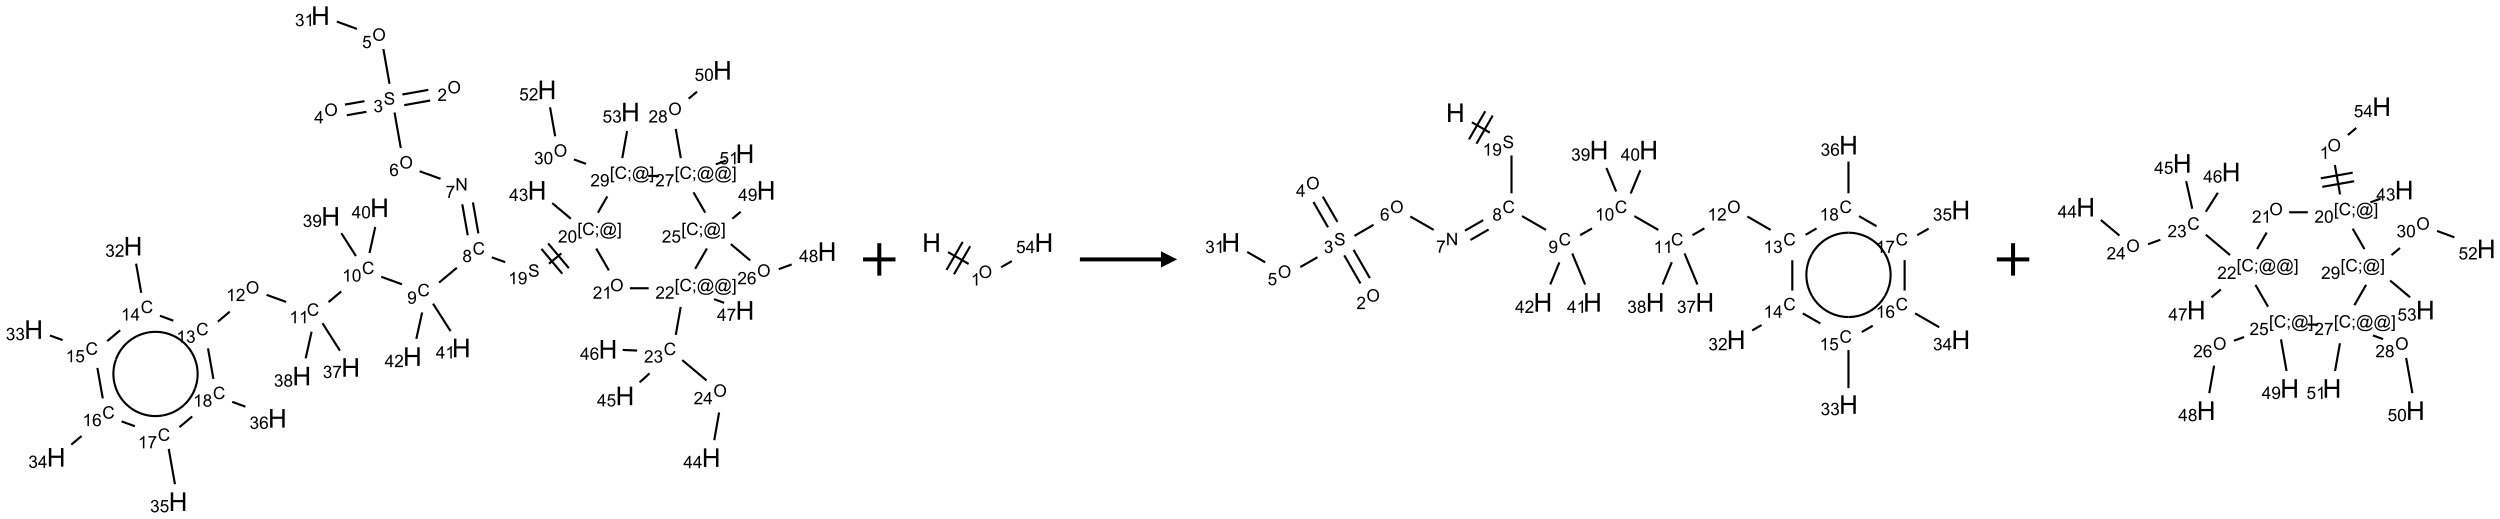 <?xml version="1.0" encoding="UTF-8"?>
<svg xmlns="http://www.w3.org/2000/svg" xmlns:xlink="http://www.w3.org/1999/xlink" width="1542" height="320" viewBox="0 0 1542 320">
<defs>
<g>
<g id="glyph-0-0">
<path d="M 1.332 0 L 1.332 -6.668 L 6.668 -6.668 L 6.668 0 Z M 1.5 -0.168 L 6.5 -0.168 L 6.5 -6.5 L 1.5 -6.5 Z M 1.5 -0.168 "/>
</g>
<g id="glyph-0-1">
<path d="M 0.516 -3.719 C 0.516 -4.984 0.855 -5.977 1.535 -6.695 C 2.215 -7.414 3.094 -7.77 4.172 -7.77 C 4.875 -7.77 5.512 -7.602 6.078 -7.266 C 6.645 -6.93 7.074 -6.461 7.371 -5.855 C 7.668 -5.254 7.816 -4.57 7.816 -3.809 C 7.816 -3.035 7.66 -2.34 7.348 -1.73 C 7.035 -1.117 6.594 -0.656 6.02 -0.34 C 5.449 -0.027 4.828 0.129 4.168 0.129 C 3.449 0.129 2.805 -0.043 2.238 -0.391 C 1.672 -0.738 1.246 -1.211 0.953 -1.812 C 0.66 -2.414 0.516 -3.047 0.516 -3.719 Z M 1.559 -3.703 C 1.559 -2.781 1.805 -2.059 2.301 -1.527 C 2.793 -1 3.414 -0.734 4.16 -0.734 C 4.922 -0.734 5.547 -1 6.039 -1.535 C 6.531 -2.07 6.777 -2.828 6.777 -3.812 C 6.777 -4.434 6.672 -4.977 6.461 -5.441 C 6.25 -5.902 5.945 -6.262 5.539 -6.52 C 5.133 -6.773 4.68 -6.902 4.176 -6.902 C 3.461 -6.902 2.848 -6.656 2.332 -6.164 C 1.816 -5.672 1.559 -4.852 1.559 -3.703 Z M 1.559 -3.703 "/>
</g>
<g id="glyph-0-2">
<path d="M 5.371 -0.902 L 5.371 0 L 0.324 0 C 0.316 -0.227 0.352 -0.441 0.434 -0.652 C 0.562 -0.996 0.766 -1.332 1.051 -1.668 C 1.332 -2 1.742 -2.387 2.277 -2.824 C 3.105 -3.504 3.668 -4.043 3.957 -4.441 C 4.25 -4.84 4.395 -5.215 4.395 -5.566 C 4.395 -5.938 4.262 -6.254 3.996 -6.508 C 3.73 -6.762 3.387 -6.891 2.957 -6.891 C 2.508 -6.891 2.145 -6.754 1.875 -6.484 C 1.605 -6.215 1.469 -5.84 1.465 -5.359 L 0.5 -5.457 C 0.566 -6.176 0.812 -6.727 1.246 -7.102 C 1.676 -7.477 2.254 -7.668 2.98 -7.668 C 3.711 -7.668 4.293 -7.465 4.719 -7.059 C 5.145 -6.652 5.359 -6.148 5.359 -5.547 C 5.359 -5.242 5.297 -4.941 5.172 -4.645 C 5.047 -4.352 4.84 -4.039 4.551 -3.715 C 4.262 -3.387 3.777 -2.938 3.105 -2.371 C 2.543 -1.898 2.18 -1.578 2.02 -1.41 C 1.859 -1.242 1.73 -1.07 1.625 -0.902 Z M 5.371 -0.902 "/>
</g>
<g id="glyph-0-3">
<path d="M 0.48 -2.453 L 1.434 -2.535 C 1.477 -2.152 1.582 -1.84 1.746 -1.598 C 1.91 -1.352 2.168 -1.152 2.516 -1.004 C 2.863 -0.852 3.254 -0.777 3.688 -0.777 C 4.074 -0.777 4.414 -0.832 4.707 -0.949 C 5.004 -1.062 5.223 -1.219 5.367 -1.418 C 5.512 -1.617 5.582 -1.836 5.582 -2.074 C 5.582 -2.312 5.516 -2.523 5.375 -2.699 C 5.234 -2.879 5.008 -3.031 4.688 -3.152 C 4.484 -3.23 4.031 -3.355 3.328 -3.523 C 2.625 -3.691 2.137 -3.852 1.855 -4 C 1.488 -4.191 1.219 -4.43 1.039 -4.711 C 0.859 -4.992 0.77 -5.312 0.77 -5.66 C 0.77 -6.047 0.879 -6.406 1.098 -6.742 C 1.316 -7.078 1.637 -7.332 2.059 -7.504 C 2.477 -7.68 2.945 -7.766 3.457 -7.766 C 4.023 -7.766 4.523 -7.676 4.957 -7.492 C 5.387 -7.309 5.719 -7.043 5.953 -6.688 C 6.188 -6.332 6.312 -5.934 6.328 -5.484 L 5.359 -5.41 C 5.309 -5.895 5.133 -6.258 4.832 -6.504 C 4.531 -6.75 4.086 -6.875 3.5 -6.875 C 2.891 -6.875 2.445 -6.762 2.164 -6.539 C 1.883 -6.316 1.746 -6.047 1.746 -5.73 C 1.746 -5.457 1.844 -5.23 2.043 -5.051 C 2.238 -4.875 2.742 -4.695 3.566 -4.508 C 4.387 -4.32 4.949 -4.16 5.254 -4.02 C 5.699 -3.816 6.027 -3.555 6.238 -3.242 C 6.449 -2.93 6.559 -2.566 6.559 -2.156 C 6.559 -1.75 6.441 -1.367 6.207 -1.008 C 5.977 -0.648 5.641 -0.367 5.207 -0.168 C 4.77 0.031 4.281 0.129 3.734 0.129 C 3.043 0.129 2.465 0.031 1.996 -0.172 C 1.531 -0.375 1.164 -0.676 0.898 -1.082 C 0.633 -1.484 0.492 -1.941 0.48 -2.453 Z M 0.48 -2.453 "/>
</g>
<g id="glyph-0-4">
<path d="M 0.449 -2.016 L 1.387 -2.141 C 1.492 -1.609 1.676 -1.227 1.934 -0.992 C 2.191 -0.758 2.508 -0.641 2.879 -0.641 C 3.32 -0.641 3.695 -0.793 3.996 -1.098 C 4.301 -1.402 4.453 -1.781 4.453 -2.234 C 4.453 -2.664 4.312 -3.02 4.031 -3.301 C 3.75 -3.578 3.391 -3.719 2.957 -3.719 C 2.781 -3.719 2.562 -3.684 2.297 -3.613 L 2.402 -4.438 C 2.465 -4.43 2.516 -4.426 2.551 -4.426 C 2.949 -4.426 3.312 -4.531 3.629 -4.738 C 3.949 -4.949 4.109 -5.27 4.109 -5.703 C 4.109 -6.047 3.992 -6.332 3.762 -6.559 C 3.527 -6.785 3.227 -6.895 2.859 -6.895 C 2.496 -6.895 2.191 -6.781 1.949 -6.551 C 1.707 -6.324 1.547 -5.98 1.48 -5.52 L 0.543 -5.688 C 0.656 -6.316 0.918 -6.805 1.324 -7.148 C 1.73 -7.492 2.234 -7.668 2.84 -7.668 C 3.254 -7.668 3.641 -7.578 3.988 -7.398 C 4.34 -7.219 4.609 -6.977 4.793 -6.668 C 4.98 -6.359 5.074 -6.031 5.074 -5.684 C 5.074 -5.352 4.984 -5.051 4.809 -4.781 C 4.629 -4.512 4.367 -4.297 4.02 -4.137 C 4.473 -4.031 4.824 -3.816 5.074 -3.488 C 5.324 -3.16 5.449 -2.75 5.449 -2.254 C 5.449 -1.59 5.203 -1.023 4.719 -0.559 C 4.234 -0.098 3.617 0.137 2.875 0.137 C 2.203 0.137 1.648 -0.062 1.207 -0.465 C 0.762 -0.863 0.512 -1.379 0.449 -2.016 Z M 0.449 -2.016 "/>
</g>
<g id="glyph-0-5">
<path d="M 3.449 0 L 3.449 -1.828 L 0.137 -1.828 L 0.137 -2.688 L 3.621 -7.637 L 4.387 -7.637 L 4.387 -2.688 L 5.418 -2.688 L 5.418 -1.828 L 4.387 -1.828 L 4.387 0 Z M 3.449 -2.688 L 3.449 -6.129 L 1.059 -2.688 Z M 3.449 -2.688 "/>
</g>
<g id="glyph-0-6">
<path d="M 0.441 -2 L 1.426 -2.082 C 1.5 -1.605 1.668 -1.242 1.934 -1.004 C 2.199 -0.762 2.52 -0.641 2.895 -0.641 C 3.348 -0.641 3.73 -0.812 4.043 -1.152 C 4.355 -1.492 4.512 -1.941 4.512 -2.504 C 4.512 -3.039 4.359 -3.461 4.059 -3.77 C 3.758 -4.078 3.367 -4.234 2.879 -4.234 C 2.578 -4.234 2.305 -4.164 2.062 -4.027 C 1.82 -3.891 1.629 -3.715 1.488 -3.496 L 0.609 -3.609 L 1.348 -7.531 L 5.145 -7.531 L 5.145 -6.637 L 2.098 -6.637 L 1.688 -4.582 C 2.145 -4.902 2.625 -5.062 3.129 -5.062 C 3.797 -5.062 4.359 -4.832 4.816 -4.371 C 5.277 -3.91 5.504 -3.312 5.504 -2.59 C 5.504 -1.898 5.305 -1.301 4.902 -0.797 C 4.41 -0.18 3.742 0.129 2.895 0.129 C 2.199 0.129 1.633 -0.062 1.195 -0.453 C 0.758 -0.844 0.504 -1.359 0.441 -2 Z M 0.441 -2 "/>
</g>
<g id="glyph-0-7">
<path d="M 3.973 0 L 3.035 0 L 3.035 -5.973 C 2.809 -5.758 2.516 -5.543 2.148 -5.328 C 1.781 -5.113 1.453 -4.953 1.16 -4.844 L 1.16 -5.75 C 1.684 -5.996 2.145 -6.297 2.535 -6.645 C 2.93 -6.996 3.207 -7.336 3.371 -7.668 L 3.973 -7.668 Z M 3.973 0 "/>
</g>
<g id="glyph-0-8">
<path d="M 5.309 -5.766 L 4.375 -5.691 C 4.293 -6.059 4.172 -6.328 4.02 -6.496 C 3.766 -6.762 3.453 -6.895 3.082 -6.895 C 2.785 -6.895 2.523 -6.812 2.297 -6.645 C 2 -6.43 1.77 -6.117 1.598 -5.703 C 1.43 -5.289 1.34 -4.703 1.332 -3.938 C 1.559 -4.281 1.836 -4.535 2.16 -4.703 C 2.488 -4.871 2.828 -4.953 3.188 -4.953 C 3.812 -4.953 4.344 -4.723 4.785 -4.262 C 5.223 -3.801 5.441 -3.207 5.441 -2.48 C 5.441 -2 5.34 -1.555 5.133 -1.145 C 4.926 -0.73 4.641 -0.418 4.281 -0.199 C 3.922 0.02 3.512 0.129 3.051 0.129 C 2.27 0.129 1.633 -0.156 1.141 -0.73 C 0.648 -1.305 0.402 -2.254 0.402 -3.574 C 0.402 -5.051 0.672 -6.121 1.219 -6.793 C 1.695 -7.375 2.336 -7.668 3.141 -7.668 C 3.742 -7.668 4.234 -7.5 4.617 -7.16 C 5 -6.824 5.23 -6.359 5.309 -5.766 Z M 1.48 -2.473 C 1.48 -2.152 1.547 -1.844 1.684 -1.547 C 1.82 -1.25 2.016 -1.027 2.262 -0.871 C 2.508 -0.719 2.766 -0.641 3.035 -0.641 C 3.434 -0.641 3.773 -0.801 4.059 -1.121 C 4.344 -1.441 4.484 -1.875 4.484 -2.422 C 4.484 -2.949 4.344 -3.367 4.062 -3.668 C 3.781 -3.973 3.426 -4.125 3 -4.125 C 2.578 -4.125 2.219 -3.973 1.922 -3.668 C 1.625 -3.363 1.48 -2.969 1.48 -2.473 Z M 1.48 -2.473 "/>
</g>
<g id="glyph-0-9">
<path d="M 0.812 0 L 0.812 -7.637 L 1.848 -7.637 L 5.859 -1.641 L 5.859 -7.637 L 6.828 -7.637 L 6.828 0 L 5.793 0 L 1.781 -6 L 1.781 0 Z M 0.812 0 "/>
</g>
<g id="glyph-0-10">
<path d="M 0.504 -6.637 L 0.504 -7.535 L 5.449 -7.535 L 5.449 -6.809 C 4.961 -6.289 4.48 -5.602 4.004 -4.746 C 3.527 -3.887 3.156 -3.004 2.895 -2.098 C 2.707 -1.461 2.59 -0.762 2.535 0 L 1.574 0 C 1.582 -0.602 1.703 -1.328 1.926 -2.176 C 2.152 -3.027 2.477 -3.848 2.898 -4.637 C 3.32 -5.426 3.77 -6.094 4.246 -6.637 Z M 0.504 -6.637 "/>
</g>
<g id="glyph-0-11">
<path d="M 6.27 -2.676 L 7.281 -2.422 C 7.07 -1.594 6.688 -0.961 6.137 -0.523 C 5.586 -0.086 4.914 0.129 4.121 0.129 C 3.297 0.129 2.629 -0.039 2.113 -0.371 C 1.598 -0.707 1.203 -1.191 0.934 -1.828 C 0.664 -2.465 0.531 -3.145 0.531 -3.875 C 0.531 -4.672 0.684 -5.363 0.988 -5.957 C 1.293 -6.547 1.723 -6.996 2.285 -7.305 C 2.844 -7.613 3.461 -7.766 4.137 -7.766 C 4.898 -7.766 5.543 -7.57 6.062 -7.184 C 6.582 -6.793 6.945 -6.246 7.152 -5.543 L 6.156 -5.309 C 5.98 -5.863 5.723 -6.266 5.387 -6.52 C 5.051 -6.773 4.625 -6.902 4.113 -6.902 C 3.527 -6.902 3.039 -6.762 2.645 -6.48 C 2.25 -6.199 1.973 -5.82 1.812 -5.348 C 1.652 -4.871 1.574 -4.383 1.574 -3.879 C 1.574 -3.23 1.668 -2.664 1.855 -2.18 C 2.047 -1.695 2.34 -1.332 2.738 -1.094 C 3.137 -0.855 3.57 -0.734 4.035 -0.734 C 4.602 -0.734 5.082 -0.898 5.473 -1.223 C 5.867 -1.551 6.133 -2.035 6.27 -2.676 Z M 6.27 -2.676 "/>
</g>
<g id="glyph-0-12">
<path d="M 1.887 -4.141 C 1.496 -4.281 1.207 -4.484 1.02 -4.75 C 0.832 -5.016 0.738 -5.328 0.738 -5.699 C 0.738 -6.254 0.938 -6.719 1.34 -7.098 C 1.738 -7.477 2.27 -7.668 2.934 -7.668 C 3.598 -7.668 4.137 -7.473 4.543 -7.086 C 4.949 -6.699 5.152 -6.227 5.152 -5.672 C 5.152 -5.316 5.059 -5.008 4.871 -4.746 C 4.688 -4.484 4.406 -4.281 4.027 -4.141 C 4.496 -3.988 4.852 -3.742 5.098 -3.402 C 5.34 -3.062 5.465 -2.656 5.465 -2.184 C 5.465 -1.531 5.234 -0.98 4.77 -0.535 C 4.309 -0.09 3.703 0.129 2.949 0.129 C 2.195 0.129 1.586 -0.094 1.125 -0.539 C 0.664 -0.984 0.434 -1.543 0.434 -2.207 C 0.434 -2.703 0.559 -3.121 0.809 -3.457 C 1.062 -3.793 1.422 -4.02 1.887 -4.141 Z M 1.699 -5.73 C 1.699 -5.367 1.812 -5.074 2.047 -4.844 C 2.281 -4.613 2.582 -4.5 2.953 -4.5 C 3.312 -4.5 3.609 -4.613 3.84 -4.84 C 4.07 -5.066 4.188 -5.348 4.188 -5.676 C 4.188 -6.02 4.07 -6.309 3.832 -6.543 C 3.594 -6.777 3.297 -6.895 2.941 -6.895 C 2.586 -6.895 2.289 -6.781 2.051 -6.551 C 1.816 -6.324 1.699 -6.047 1.699 -5.73 Z M 1.395 -2.203 C 1.395 -1.938 1.461 -1.676 1.586 -1.426 C 1.711 -1.176 1.902 -0.984 2.152 -0.848 C 2.402 -0.711 2.672 -0.641 2.957 -0.641 C 3.406 -0.641 3.777 -0.785 4.066 -1.074 C 4.359 -1.363 4.504 -1.727 4.504 -2.172 C 4.504 -2.625 4.355 -2.996 4.055 -3.293 C 3.754 -3.586 3.379 -3.734 2.926 -3.734 C 2.484 -3.734 2.121 -3.59 1.832 -3.297 C 1.543 -3.004 1.395 -2.641 1.395 -2.203 Z M 1.395 -2.203 "/>
</g>
<g id="glyph-0-13">
<path d="M 0.582 -1.766 L 1.484 -1.848 C 1.562 -1.426 1.707 -1.117 1.922 -0.926 C 2.137 -0.734 2.414 -0.641 2.75 -0.641 C 3.039 -0.641 3.289 -0.707 3.508 -0.84 C 3.727 -0.973 3.902 -1.148 4.043 -1.367 C 4.18 -1.586 4.297 -1.887 4.391 -2.262 C 4.484 -2.637 4.531 -3.016 4.531 -3.406 C 4.531 -3.449 4.531 -3.512 4.527 -3.594 C 4.34 -3.297 4.082 -3.055 3.758 -2.867 C 3.434 -2.68 3.082 -2.59 2.703 -2.59 C 2.07 -2.59 1.535 -2.816 1.098 -3.277 C 0.66 -3.734 0.441 -4.34 0.441 -5.09 C 0.441 -5.863 0.672 -6.484 1.129 -6.957 C 1.586 -7.43 2.156 -7.668 2.844 -7.668 C 3.34 -7.668 3.793 -7.531 4.207 -7.266 C 4.617 -7 4.93 -6.617 5.145 -6.121 C 5.355 -5.629 5.465 -4.91 5.465 -3.973 C 5.465 -2.996 5.359 -2.223 5.145 -1.645 C 4.934 -1.066 4.617 -0.625 4.199 -0.324 C 3.781 -0.02 3.293 0.129 2.73 0.129 C 2.133 0.129 1.645 -0.035 1.266 -0.367 C 0.887 -0.699 0.66 -1.164 0.582 -1.766 Z M 4.422 -5.137 C 4.422 -5.676 4.277 -6.102 3.992 -6.418 C 3.707 -6.734 3.359 -6.891 2.957 -6.891 C 2.543 -6.891 2.18 -6.719 1.871 -6.379 C 1.562 -6.039 1.406 -5.598 1.406 -5.059 C 1.406 -4.57 1.555 -4.176 1.848 -3.871 C 2.141 -3.566 2.5 -3.418 2.934 -3.418 C 3.367 -3.418 3.723 -3.57 4.004 -3.871 C 4.281 -4.176 4.422 -4.598 4.422 -5.137 Z M 4.422 -5.137 "/>
</g>
<g id="glyph-0-14">
<path d="M 0.441 -3.766 C 0.441 -4.668 0.535 -5.395 0.723 -5.945 C 0.906 -6.496 1.184 -6.922 1.551 -7.219 C 1.918 -7.516 2.375 -7.668 2.934 -7.668 C 3.344 -7.668 3.703 -7.586 4.012 -7.418 C 4.32 -7.254 4.574 -7.016 4.777 -6.707 C 4.977 -6.395 5.137 -6.016 5.25 -5.57 C 5.363 -5.125 5.422 -4.523 5.422 -3.766 C 5.422 -2.871 5.328 -2.148 5.145 -1.598 C 4.961 -1.047 4.688 -0.621 4.32 -0.32 C 3.953 -0.02 3.492 0.129 2.934 0.129 C 2.195 0.129 1.617 -0.133 1.199 -0.66 C 0.695 -1.297 0.441 -2.332 0.441 -3.766 Z M 1.406 -3.766 C 1.406 -2.512 1.555 -1.68 1.848 -1.262 C 2.141 -0.848 2.5 -0.641 2.934 -0.641 C 3.363 -0.641 3.727 -0.848 4.02 -1.266 C 4.312 -1.684 4.457 -2.516 4.457 -3.766 C 4.457 -5.023 4.312 -5.859 4.02 -6.27 C 3.727 -6.684 3.359 -6.891 2.922 -6.891 C 2.492 -6.891 2.148 -6.707 1.891 -6.344 C 1.566 -5.879 1.406 -5.02 1.406 -3.766 Z M 1.406 -3.766 "/>
</g>
<g id="glyph-0-15">
<path d="M 0.723 2.121 L 0.723 -7.637 L 2.793 -7.637 L 2.793 -6.859 L 1.66 -6.859 L 1.66 1.344 L 2.793 1.344 L 2.793 2.121 Z M 0.723 2.121 "/>
</g>
<g id="glyph-0-16">
<path d="M 0.949 -4.465 L 0.949 -5.531 L 2.016 -5.531 L 2.016 -4.465 Z M 0.949 0 L 0.949 -1.066 L 2.016 -1.066 L 2.016 0 C 2.016 0.391 1.945 0.711 1.809 0.949 C 1.668 1.191 1.449 1.379 1.145 1.512 L 0.887 1.109 C 1.082 1.023 1.23 0.895 1.324 0.727 C 1.418 0.559 1.469 0.316 1.48 0 Z M 0.949 0 "/>
</g>
<g id="glyph-0-17">
<path d="M 6.047 -0.848 C 5.82 -0.59 5.57 -0.379 5.289 -0.223 C 5.008 -0.062 4.73 0.016 4.449 0.016 C 4.141 0.016 3.84 -0.074 3.547 -0.254 C 3.254 -0.434 3.02 -0.715 2.836 -1.09 C 2.652 -1.465 2.562 -1.875 2.562 -2.324 C 2.562 -2.875 2.703 -3.43 2.988 -3.98 C 3.27 -4.535 3.621 -4.953 4.043 -5.23 C 4.461 -5.508 4.871 -5.645 5.266 -5.645 C 5.566 -5.645 5.855 -5.566 6.129 -5.41 C 6.402 -5.25 6.641 -5.012 6.84 -4.688 L 7.016 -5.496 L 7.949 -5.496 L 7.199 -2 C 7.094 -1.516 7.043 -1.246 7.043 -1.191 C 7.043 -1.098 7.078 -1.02 7.148 -0.949 C 7.219 -0.883 7.305 -0.848 7.406 -0.848 C 7.59 -0.848 7.832 -0.953 8.129 -1.168 C 8.527 -1.445 8.84 -1.816 9.07 -2.285 C 9.301 -2.75 9.418 -3.234 9.418 -3.73 C 9.418 -4.309 9.27 -4.852 8.973 -5.355 C 8.676 -5.859 8.23 -6.262 7.645 -6.562 C 7.055 -6.863 6.406 -7.016 5.691 -7.016 C 4.879 -7.016 4.137 -6.824 3.465 -6.445 C 2.793 -6.066 2.273 -5.52 1.902 -4.809 C 1.535 -4.098 1.348 -3.34 1.348 -2.527 C 1.348 -1.676 1.535 -0.941 1.902 -0.328 C 2.273 0.285 2.809 0.742 3.508 1.035 C 4.207 1.328 4.984 1.473 5.832 1.473 C 6.742 1.473 7.504 1.32 8.121 1.016 C 8.734 0.711 9.195 0.34 9.5 -0.098 L 10.441 -0.098 C 10.266 0.266 9.961 0.637 9.531 1.016 C 9.102 1.395 8.59 1.695 7.996 1.914 C 7.402 2.133 6.688 2.246 5.848 2.246 C 5.078 2.246 4.367 2.145 3.715 1.949 C 3.066 1.75 2.512 1.453 2.051 1.055 C 1.594 0.656 1.25 0.199 1.016 -0.316 C 0.723 -0.973 0.578 -1.684 0.578 -2.441 C 0.578 -3.289 0.75 -4.098 1.098 -4.863 C 1.523 -5.805 2.125 -6.527 2.902 -7.027 C 3.684 -7.527 4.629 -7.777 5.738 -7.777 C 6.602 -7.777 7.375 -7.602 8.059 -7.246 C 8.746 -6.895 9.285 -6.371 9.684 -5.672 C 10.02 -5.07 10.188 -4.418 10.188 -3.715 C 10.188 -2.707 9.832 -1.812 9.125 -1.031 C 8.492 -0.328 7.801 0.02 7.051 0.02 C 6.812 0.02 6.617 -0.016 6.473 -0.09 C 6.324 -0.16 6.215 -0.266 6.145 -0.402 C 6.102 -0.488 6.066 -0.637 6.047 -0.848 Z M 3.527 -2.262 C 3.527 -1.785 3.641 -1.414 3.863 -1.152 C 4.09 -0.887 4.348 -0.754 4.641 -0.754 C 4.836 -0.754 5.039 -0.812 5.254 -0.93 C 5.469 -1.047 5.676 -1.219 5.871 -1.449 C 6.066 -1.676 6.23 -1.969 6.355 -2.32 C 6.48 -2.672 6.543 -3.027 6.543 -3.379 C 6.543 -3.852 6.426 -4.219 6.191 -4.48 C 5.957 -4.738 5.672 -4.871 5.332 -4.871 C 5.109 -4.871 4.902 -4.812 4.707 -4.699 C 4.512 -4.586 4.32 -4.406 4.137 -4.156 C 3.953 -3.906 3.805 -3.602 3.691 -3.246 C 3.582 -2.887 3.527 -2.559 3.527 -2.262 Z M 3.527 -2.262 "/>
</g>
<g id="glyph-0-18">
<path d="M 2.27 2.121 L 0.203 2.121 L 0.203 1.344 L 1.332 1.344 L 1.332 -6.859 L 0.203 -6.859 L 0.203 -7.637 L 2.27 -7.637 Z M 2.27 2.121 "/>
</g>
<g id="glyph-1-0">
<path d="M 2 0 L 2 -10 L 10 -10 L 10 0 Z M 2.25 -0.25 L 9.75 -0.25 L 9.75 -9.75 L 2.25 -9.75 Z M 2.25 -0.25 "/>
</g>
<g id="glyph-1-1">
<path d="M 1.281 0 L 1.281 -11.453 L 2.797 -11.453 L 2.797 -6.75 L 8.75 -6.75 L 8.75 -11.453 L 10.266 -11.453 L 10.266 0 L 8.75 0 L 8.75 -5.398 L 2.797 -5.398 L 2.797 0 Z M 1.281 0 "/>
</g>
</g>
</defs>
<path fill="none" stroke-width="0.033" stroke-linecap="butt" stroke-linejoin="miter" stroke="rgb(0%, 0%, 0%)" stroke-opacity="1" stroke-miterlimit="10" d="M 6.086 1.145 L 5.686 1.216 " transform="matrix(40, 0, 0, 40, 20.744, 9.631)"/>
<path fill="none" stroke-width="0.033" stroke-linecap="butt" stroke-linejoin="miter" stroke="rgb(0%, 0%, 0%)" stroke-opacity="1" stroke-miterlimit="10" d="M 6.115 1.309 L 5.715 1.38 " transform="matrix(40, 0, 0, 40, 20.744, 9.631)"/>
<path fill="none" stroke-width="0.033" stroke-linecap="butt" stroke-linejoin="miter" stroke="rgb(0%, 0%, 0%)" stroke-opacity="1" stroke-miterlimit="10" d="M 5.102 1.319 L 4.8 1.372 " transform="matrix(40, 0, 0, 40, 20.744, 9.631)"/>
<path fill="none" stroke-width="0.033" stroke-linecap="butt" stroke-linejoin="miter" stroke="rgb(0%, 0%, 0%)" stroke-opacity="1" stroke-miterlimit="10" d="M 5.131 1.483 L 4.829 1.536 " transform="matrix(40, 0, 0, 40, 20.744, 9.631)"/>
<path fill="none" stroke-width="0.033" stroke-linecap="butt" stroke-linejoin="miter" stroke="rgb(0%, 0%, 0%)" stroke-opacity="1" stroke-miterlimit="10" d="M 5.488 1.052 L 5.393 0.515 " transform="matrix(40, 0, 0, 40, 20.744, 9.631)"/>
<path fill="none" stroke-width="0.033" stroke-linecap="butt" stroke-linejoin="miter" stroke="rgb(0%, 0%, 0%)" stroke-opacity="1" stroke-miterlimit="10" d="M 4.985 0.205 L 4.675 0.092 " transform="matrix(40, 0, 0, 40, 20.744, 9.631)"/>
<path fill="none" stroke-width="0.033" stroke-linecap="butt" stroke-linejoin="miter" stroke="rgb(0%, 0%, 0%)" stroke-opacity="1" stroke-miterlimit="10" d="M 5.565 1.494 L 5.662 2.043 " transform="matrix(40, 0, 0, 40, 20.744, 9.631)"/>
<path fill="none" stroke-width="0.033" stroke-linecap="butt" stroke-linejoin="miter" stroke="rgb(0%, 0%, 0%)" stroke-opacity="1" stroke-miterlimit="10" d="M 5.952 2.4 L 6.275 2.517 " transform="matrix(40, 0, 0, 40, 20.744, 9.631)"/>
<path fill="none" stroke-width="0.033" stroke-linecap="butt" stroke-linejoin="miter" stroke="rgb(0%, 0%, 0%)" stroke-opacity="1" stroke-miterlimit="10" d="M 6.61 2.91 L 6.694 3.387 " transform="matrix(40, 0, 0, 40, 20.744, 9.631)"/>
<path fill="none" stroke-width="0.033" stroke-linecap="butt" stroke-linejoin="miter" stroke="rgb(0%, 0%, 0%)" stroke-opacity="1" stroke-miterlimit="10" d="M 6.774 2.881 L 6.858 3.358 " transform="matrix(40, 0, 0, 40, 20.744, 9.631)"/>
<path fill="none" stroke-width="0.033" stroke-linecap="butt" stroke-linejoin="miter" stroke="rgb(0%, 0%, 0%)" stroke-opacity="1" stroke-miterlimit="10" d="M 6.526 3.888 L 6.252 4.117 " transform="matrix(40, 0, 0, 40, 20.744, 9.631)"/>
<path fill="none" stroke-width="0.033" stroke-linecap="butt" stroke-linejoin="miter" stroke="rgb(0%, 0%, 0%)" stroke-opacity="1" stroke-miterlimit="10" d="M 5.681 4.144 L 5.36 4.027 " transform="matrix(40, 0, 0, 40, 20.744, 9.631)"/>
<path fill="none" stroke-width="0.033" stroke-linecap="butt" stroke-linejoin="miter" stroke="rgb(0%, 0%, 0%)" stroke-opacity="1" stroke-miterlimit="10" d="M 4.744 4.252 L 4.547 4.418 " transform="matrix(40, 0, 0, 40, 20.744, 9.631)"/>
<path fill="none" stroke-width="0.033" stroke-linecap="butt" stroke-linejoin="miter" stroke="rgb(0%, 0%, 0%)" stroke-opacity="1" stroke-miterlimit="10" d="M 3.893 4.415 L 3.592 4.306 " transform="matrix(40, 0, 0, 40, 20.744, 9.631)"/>
<path fill="none" stroke-width="0.033" stroke-linecap="butt" stroke-linejoin="miter" stroke="rgb(0%, 0%, 0%)" stroke-opacity="1" stroke-miterlimit="10" d="M 3.024 4.565 L 2.841 4.719 " transform="matrix(40, 0, 0, 40, 20.744, 9.631)"/>
<path fill="none" stroke-width="0.033" stroke-linecap="butt" stroke-linejoin="miter" stroke="rgb(0%, 0%, 0%)" stroke-opacity="1" stroke-miterlimit="10" d="M 2.154 4.704 L 1.948 4.629 " transform="matrix(40, 0, 0, 40, 20.744, 9.631)"/>
<path fill="none" stroke-width="0.033" stroke-linecap="butt" stroke-linejoin="miter" stroke="rgb(0%, 0%, 0%)" stroke-opacity="1" stroke-miterlimit="10" d="M 1.659 4.275 L 1.58 3.825 " transform="matrix(40, 0, 0, 40, 20.744, 9.631)"/>
<path fill="none" stroke-width="0.033" stroke-linecap="butt" stroke-linejoin="miter" stroke="rgb(0%, 0%, 0%)" stroke-opacity="1" stroke-miterlimit="10" d="M 1.334 4.852 L 1.135 5.019 " transform="matrix(40, 0, 0, 40, 20.744, 9.631)"/>
<path fill="none" stroke-width="0.033" stroke-linecap="butt" stroke-linejoin="miter" stroke="rgb(0%, 0%, 0%)" stroke-opacity="1" stroke-miterlimit="10" d="M 0.447 5.004 L 0.252 4.933 " transform="matrix(40, 0, 0, 40, 20.744, 9.631)"/>
<path fill="none" stroke-width="0.033" stroke-linecap="butt" stroke-linejoin="miter" stroke="rgb(0%, 0%, 0%)" stroke-opacity="1" stroke-miterlimit="10" d="M 0.983 5.432 L 1.066 5.902 " transform="matrix(40, 0, 0, 40, 20.744, 9.631)"/>
<path fill="none" stroke-width="0.033" stroke-linecap="butt" stroke-linejoin="miter" stroke="rgb(0%, 0%, 0%)" stroke-opacity="1" stroke-miterlimit="10" d="M 0.74 6.482 L 0.581 6.615 " transform="matrix(40, 0, 0, 40, 20.744, 9.631)"/>
<path fill="none" stroke-width="0.033" stroke-linecap="butt" stroke-linejoin="miter" stroke="rgb(0%, 0%, 0%)" stroke-opacity="1" stroke-miterlimit="10" d="M 1.356 6.257 L 1.562 6.332 " transform="matrix(40, 0, 0, 40, 20.744, 9.631)"/>
<path fill="none" stroke-width="0.033" stroke-linecap="butt" stroke-linejoin="miter" stroke="rgb(0%, 0%, 0%)" stroke-opacity="1" stroke-miterlimit="10" d="M 2.083 6.681 L 2.179 7.226 " transform="matrix(40, 0, 0, 40, 20.744, 9.631)"/>
<path fill="none" stroke-width="0.033" stroke-linecap="butt" stroke-linejoin="miter" stroke="rgb(0%, 0%, 0%)" stroke-opacity="1" stroke-miterlimit="10" d="M 2.248 6.346 L 2.445 6.181 " transform="matrix(40, 0, 0, 40, 20.744, 9.631)"/>
<path fill="none" stroke-width="0.033" stroke-linecap="butt" stroke-linejoin="miter" stroke="rgb(0%, 0%, 0%)" stroke-opacity="1" stroke-miterlimit="10" d="M 2.772 5.602 L 2.689 5.131 " transform="matrix(40, 0, 0, 40, 20.744, 9.631)"/>
<path fill="none" stroke-width="0.033" stroke-linecap="butt" stroke-linejoin="miter" stroke="rgb(0%, 0%, 0%)" stroke-opacity="1" stroke-miterlimit="10" d="M 3.062 5.956 L 3.265 6.03 " transform="matrix(40, 0, 0, 40, 20.744, 9.631)"/>
<path fill="none" stroke-width="0.033" stroke-linecap="butt" stroke-linejoin="miter" stroke="rgb(0%, 0%, 0%)" stroke-opacity="1" stroke-miterlimit="10" d="M 4.454 4.743 L 4.723 5.166 " transform="matrix(40, 0, 0, 40, 20.744, 9.631)"/>
<path fill="none" stroke-width="0.033" stroke-linecap="butt" stroke-linejoin="miter" stroke="rgb(0%, 0%, 0%)" stroke-opacity="1" stroke-miterlimit="10" d="M 4.286 4.874 L 4.195 5.285 " transform="matrix(40, 0, 0, 40, 20.744, 9.631)"/>
<path fill="none" stroke-width="0.033" stroke-linecap="butt" stroke-linejoin="miter" stroke="rgb(0%, 0%, 0%)" stroke-opacity="1" stroke-miterlimit="10" d="M 4.97 3.708 L 4.745 3.355 " transform="matrix(40, 0, 0, 40, 20.744, 9.631)"/>
<path fill="none" stroke-width="0.033" stroke-linecap="butt" stroke-linejoin="miter" stroke="rgb(0%, 0%, 0%)" stroke-opacity="1" stroke-miterlimit="10" d="M 5.179 3.661 L 5.268 3.259 " transform="matrix(40, 0, 0, 40, 20.744, 9.631)"/>
<path fill="none" stroke-width="0.033" stroke-linecap="butt" stroke-linejoin="miter" stroke="rgb(0%, 0%, 0%)" stroke-opacity="1" stroke-miterlimit="10" d="M 6.159 4.442 L 6.429 4.865 " transform="matrix(40, 0, 0, 40, 20.744, 9.631)"/>
<path fill="none" stroke-width="0.033" stroke-linecap="butt" stroke-linejoin="miter" stroke="rgb(0%, 0%, 0%)" stroke-opacity="1" stroke-miterlimit="10" d="M 5.991 4.577 L 5.901 4.984 " transform="matrix(40, 0, 0, 40, 20.744, 9.631)"/>
<path fill="none" stroke-width="0.033" stroke-linecap="butt" stroke-linejoin="miter" stroke="rgb(0%, 0%, 0%)" stroke-opacity="1" stroke-miterlimit="10" d="M 7.065 3.727 L 7.271 3.802 " transform="matrix(40, 0, 0, 40, 20.744, 9.631)"/>
<path fill="none" stroke-width="0.033" stroke-linecap="butt" stroke-linejoin="miter" stroke="rgb(0%, 0%, 0%)" stroke-opacity="1" stroke-miterlimit="10" d="M 7.947 3.826 L 8.138 3.666 " transform="matrix(40, 0, 0, 40, 20.744, 9.631)"/>
<path fill="none" stroke-width="0.033" stroke-linecap="butt" stroke-linejoin="miter" stroke="rgb(0%, 0%, 0%)" stroke-opacity="1" stroke-miterlimit="10" d="M 8.254 3.895 L 7.933 3.512 " transform="matrix(40, 0, 0, 40, 20.744, 9.631)"/>
<path fill="none" stroke-width="0.033" stroke-linecap="butt" stroke-linejoin="miter" stroke="rgb(0%, 0%, 0%)" stroke-opacity="1" stroke-miterlimit="10" d="M 8.152 3.98 L 7.83 3.597 " transform="matrix(40, 0, 0, 40, 20.744, 9.631)"/>
<path fill="none" stroke-width="0.033" stroke-linecap="butt" stroke-linejoin="miter" stroke="rgb(0%, 0%, 0%)" stroke-opacity="1" stroke-miterlimit="10" d="M 8.284 3.132 L 7.997 2.891 " transform="matrix(40, 0, 0, 40, 20.744, 9.631)"/>
<path fill="none" stroke-width="0.033" stroke-linecap="butt" stroke-linejoin="miter" stroke="rgb(0%, 0%, 0%)" stroke-opacity="1" stroke-miterlimit="10" d="M 8.675 3.591 L 8.87 3.929 " transform="matrix(40, 0, 0, 40, 20.744, 9.631)"/>
<path fill="none" stroke-width="0.033" stroke-linecap="butt" stroke-linejoin="miter" stroke="rgb(0%, 0%, 0%)" stroke-opacity="1" stroke-miterlimit="10" d="M 9.195 4.204 L 9.484 4.204 " transform="matrix(40, 0, 0, 40, 20.744, 9.631)"/>
<path fill="none" stroke-width="0.033" stroke-linecap="butt" stroke-linejoin="miter" stroke="rgb(0%, 0%, 0%)" stroke-opacity="1" stroke-miterlimit="10" d="M 9.978 4.492 L 9.902 4.923 " transform="matrix(40, 0, 0, 40, 20.744, 9.631)"/>
<path fill="none" stroke-width="0.033" stroke-linecap="butt" stroke-linejoin="miter" stroke="rgb(0%, 0%, 0%)" stroke-opacity="1" stroke-miterlimit="10" d="M 10.002 5.312 L 10.376 5.626 " transform="matrix(40, 0, 0, 40, 20.744, 9.631)"/>
<path fill="none" stroke-width="0.033" stroke-linecap="butt" stroke-linejoin="miter" stroke="rgb(0%, 0%, 0%)" stroke-opacity="1" stroke-miterlimit="10" d="M 10.57 6.12 L 10.495 6.547 " transform="matrix(40, 0, 0, 40, 20.744, 9.631)"/>
<path fill="none" stroke-width="0.033" stroke-linecap="butt" stroke-linejoin="miter" stroke="rgb(0%, 0%, 0%)" stroke-opacity="1" stroke-miterlimit="10" d="M 9.498 5.516 L 9.344 5.656 " transform="matrix(40, 0, 0, 40, 20.744, 9.631)"/>
<path fill="none" stroke-width="0.033" stroke-linecap="butt" stroke-linejoin="miter" stroke="rgb(0%, 0%, 0%)" stroke-opacity="1" stroke-miterlimit="10" d="M 9.306 5.165 L 9.083 5.155 " transform="matrix(40, 0, 0, 40, 20.744, 9.631)"/>
<path fill="none" stroke-width="0.033" stroke-linecap="butt" stroke-linejoin="miter" stroke="rgb(0%, 0%, 0%)" stroke-opacity="1" stroke-miterlimit="10" d="M 10.491 4.372 L 10.648 4.429 " transform="matrix(40, 0, 0, 40, 20.744, 9.631)"/>
<path fill="none" stroke-width="0.033" stroke-linecap="butt" stroke-linejoin="miter" stroke="rgb(0%, 0%, 0%)" stroke-opacity="1" stroke-miterlimit="10" d="M 10.201 3.905 L 10.382 3.591 " transform="matrix(40, 0, 0, 40, 20.744, 9.631)"/>
<path fill="none" stroke-width="0.033" stroke-linecap="butt" stroke-linejoin="miter" stroke="rgb(0%, 0%, 0%)" stroke-opacity="1" stroke-miterlimit="10" d="M 10.751 3.524 L 11.05 3.775 " transform="matrix(40, 0, 0, 40, 20.744, 9.631)"/>
<path fill="none" stroke-width="0.033" stroke-linecap="butt" stroke-linejoin="miter" stroke="rgb(0%, 0%, 0%)" stroke-opacity="1" stroke-miterlimit="10" d="M 11.491 3.909 L 11.689 3.837 " transform="matrix(40, 0, 0, 40, 20.744, 9.631)"/>
<path fill="none" stroke-width="0.033" stroke-linecap="butt" stroke-linejoin="miter" stroke="rgb(0%, 0%, 0%)" stroke-opacity="1" stroke-miterlimit="10" d="M 10.774 3.132 L 10.903 3.024 " transform="matrix(40, 0, 0, 40, 20.744, 9.631)"/>
<path fill="none" stroke-width="0.033" stroke-linecap="butt" stroke-linejoin="miter" stroke="rgb(0%, 0%, 0%)" stroke-opacity="1" stroke-miterlimit="10" d="M 10.356 3.039 L 10.175 2.725 " transform="matrix(40, 0, 0, 40, 20.744, 9.631)"/>
<path fill="none" stroke-width="0.033" stroke-linecap="butt" stroke-linejoin="miter" stroke="rgb(0%, 0%, 0%)" stroke-opacity="1" stroke-miterlimit="10" d="M 9.98 2.197 L 9.901 1.747 " transform="matrix(40, 0, 0, 40, 20.744, 9.631)"/>
<path fill="none" stroke-width="0.033" stroke-linecap="butt" stroke-linejoin="miter" stroke="rgb(0%, 0%, 0%)" stroke-opacity="1" stroke-miterlimit="10" d="M 10.1 1.281 L 10.229 1.173 " transform="matrix(40, 0, 0, 40, 20.744, 9.631)"/>
<path fill="none" stroke-width="0.033" stroke-linecap="butt" stroke-linejoin="miter" stroke="rgb(0%, 0%, 0%)" stroke-opacity="1" stroke-miterlimit="10" d="M 10.519 2.293 L 10.676 2.236 " transform="matrix(40, 0, 0, 40, 20.744, 9.631)"/>
<path fill="none" stroke-width="0.033" stroke-linecap="butt" stroke-linejoin="miter" stroke="rgb(0%, 0%, 0%)" stroke-opacity="1" stroke-miterlimit="10" d="M 9.643 2.472 L 9.476 2.472 " transform="matrix(40, 0, 0, 40, 20.744, 9.631)"/>
<path fill="none" stroke-width="0.033" stroke-linecap="butt" stroke-linejoin="miter" stroke="rgb(0%, 0%, 0%)" stroke-opacity="1" stroke-miterlimit="10" d="M 8.846 2.788 L 8.701 3.039 " transform="matrix(40, 0, 0, 40, 20.744, 9.631)"/>
<path fill="none" stroke-width="0.033" stroke-linecap="butt" stroke-linejoin="miter" stroke="rgb(0%, 0%, 0%)" stroke-opacity="1" stroke-miterlimit="10" d="M 8.519 2.286 L 8.331 2.218 " transform="matrix(40, 0, 0, 40, 20.744, 9.631)"/>
<path fill="none" stroke-width="0.033" stroke-linecap="butt" stroke-linejoin="miter" stroke="rgb(0%, 0%, 0%)" stroke-opacity="1" stroke-miterlimit="10" d="M 8.042 1.861 L 7.963 1.414 " transform="matrix(40, 0, 0, 40, 20.744, 9.631)"/>
<path fill="none" stroke-width="0.033" stroke-linecap="butt" stroke-linejoin="miter" stroke="rgb(0%, 0%, 0%)" stroke-opacity="1" stroke-miterlimit="10" d="M 9.077 2.197 L 9.151 1.78 " transform="matrix(40, 0, 0, 40, 20.744, 9.631)"/>
<path fill="none" stroke-width="0.033" stroke-linecap="butt" stroke-linejoin="miter" stroke="rgb(0%, 0%, 0%)" stroke-opacity="1" stroke-miterlimit="10" d="M 1.767 4.886 C 1.995 4.846 2.228 4.93 2.377 5.108 " transform="matrix(40, 0, 0, 40, 20.744, 9.631)"/>
<path fill="none" stroke-width="0.033" stroke-linecap="butt" stroke-linejoin="miter" stroke="rgb(0%, 0%, 0%)" stroke-opacity="1" stroke-miterlimit="10" d="M 1.269 5.303 C 1.348 5.085 1.538 4.926 1.767 4.886 " transform="matrix(40, 0, 0, 40, 20.744, 9.631)"/>
<path fill="none" stroke-width="0.033" stroke-linecap="butt" stroke-linejoin="miter" stroke="rgb(0%, 0%, 0%)" stroke-opacity="1" stroke-miterlimit="10" d="M 1.382 5.943 C 1.233 5.765 1.19 5.521 1.269 5.303 " transform="matrix(40, 0, 0, 40, 20.744, 9.631)"/>
<path fill="none" stroke-width="0.033" stroke-linecap="butt" stroke-linejoin="miter" stroke="rgb(0%, 0%, 0%)" stroke-opacity="1" stroke-miterlimit="10" d="M 1.992 6.165 C 1.764 6.206 1.531 6.121 1.382 5.943 " transform="matrix(40, 0, 0, 40, 20.744, 9.631)"/>
<path fill="none" stroke-width="0.033" stroke-linecap="butt" stroke-linejoin="miter" stroke="rgb(0%, 0%, 0%)" stroke-opacity="1" stroke-miterlimit="10" d="M 2.49 5.748 C 2.41 5.966 2.221 6.125 1.992 6.165 " transform="matrix(40, 0, 0, 40, 20.744, 9.631)"/>
<path fill="none" stroke-width="0.033" stroke-linecap="butt" stroke-linejoin="miter" stroke="rgb(0%, 0%, 0%)" stroke-opacity="1" stroke-miterlimit="10" d="M 2.377 5.108 C 2.526 5.286 2.569 5.53 2.49 5.748 " transform="matrix(40, 0, 0, 40, 20.744, 9.631)"/>
<g fill="rgb(0%, 0%, 0%)" fill-opacity="1">
<use xlink:href="#glyph-0-1" x="275.996" y="57.605"/>
</g>
<g fill="rgb(0%, 0%, 0%)" fill-opacity="1">
<use xlink:href="#glyph-0-2" x="269.809" y="62.238"/>
</g>
<g fill="rgb(0%, 0%, 0%)" fill-opacity="1">
<use xlink:href="#glyph-0-3" x="236.641" y="64.547"/>
</g>
<g fill="rgb(0%, 0%, 0%)" fill-opacity="1">
<use xlink:href="#glyph-0-4" x="230.34" y="69.184"/>
</g>
<g fill="rgb(0%, 0%, 0%)" fill-opacity="1">
<use xlink:href="#glyph-0-1" x="200.035" y="71.5"/>
</g>
<g fill="rgb(0%, 0%, 0%)" fill-opacity="1">
<use xlink:href="#glyph-0-5" x="193.801" y="76.098"/>
</g>
<g fill="rgb(0%, 0%, 0%)" fill-opacity="1">
<use xlink:href="#glyph-0-1" x="229.66" y="25.16"/>
</g>
<g fill="rgb(0%, 0%, 0%)" fill-opacity="1">
<use xlink:href="#glyph-0-6" x="223.332" y="29.66"/>
</g>
<g fill="rgb(0%, 0%, 0%)" fill-opacity="1">
<use xlink:href="#glyph-1-1" x="191.875" y="15.359"/>
</g>
<g fill="rgb(0%, 0%, 0%)" fill-opacity="1">
<use xlink:href="#glyph-0-4" x="181.918" y="16.152"/>
<use xlink:href="#glyph-0-7" x="187.85" y="16.152"/>
</g>
<g fill="rgb(0%, 0%, 0%)" fill-opacity="1">
<use xlink:href="#glyph-0-1" x="246.375" y="103.945"/>
</g>
<g fill="rgb(0%, 0%, 0%)" fill-opacity="1">
<use xlink:href="#glyph-0-8" x="240.113" y="108.578"/>
</g>
<g fill="rgb(0%, 0%, 0%)" fill-opacity="1">
<use xlink:href="#glyph-0-9" x="280.844" y="117.488"/>
</g>
<g fill="rgb(0%, 0%, 0%)" fill-opacity="1">
<use xlink:href="#glyph-0-10" x="274.871" y="122.129"/>
</g>
<g fill="rgb(0%, 0%, 0%)" fill-opacity="1">
<use xlink:href="#glyph-0-11" x="291.445" y="157.016"/>
</g>
<g fill="rgb(0%, 0%, 0%)" fill-opacity="1">
<use xlink:href="#glyph-0-12" x="285.176" y="161.648"/>
</g>
<g fill="rgb(0%, 0%, 0%)" fill-opacity="1">
<use xlink:href="#glyph-0-11" x="257.426" y="182.727"/>
</g>
<g fill="rgb(0%, 0%, 0%)" fill-opacity="1">
<use xlink:href="#glyph-0-13" x="251.16" y="187.363"/>
</g>
<g fill="rgb(0%, 0%, 0%)" fill-opacity="1">
<use xlink:href="#glyph-0-11" x="223.215" y="169.043"/>
</g>
<g fill="rgb(0%, 0%, 0%)" fill-opacity="1">
<use xlink:href="#glyph-0-7" x="211.055" y="173.68"/>
<use xlink:href="#glyph-0-14" x="216.987" y="173.68"/>
</g>
<g fill="rgb(0%, 0%, 0%)" fill-opacity="1">
<use xlink:href="#glyph-0-11" x="189.199" y="194.758"/>
</g>
<g fill="rgb(0%, 0%, 0%)" fill-opacity="1">
<use xlink:href="#glyph-0-7" x="178.488" y="199.391"/>
<use xlink:href="#glyph-0-7" x="184.421" y="199.391"/>
</g>
<g fill="rgb(0%, 0%, 0%)" fill-opacity="1">
<use xlink:href="#glyph-0-1" x="151.625" y="181.078"/>
</g>
<g fill="rgb(0%, 0%, 0%)" fill-opacity="1">
<use xlink:href="#glyph-0-7" x="139.504" y="185.711"/>
<use xlink:href="#glyph-0-2" x="145.436" y="185.711"/>
</g>
<g fill="rgb(0%, 0%, 0%)" fill-opacity="1">
<use xlink:href="#glyph-0-11" x="120.969" y="206.789"/>
</g>
<g fill="rgb(0%, 0%, 0%)" fill-opacity="1">
<use xlink:href="#glyph-0-7" x="108.785" y="211.422"/>
<use xlink:href="#glyph-0-4" x="114.717" y="211.422"/>
</g>
<g fill="rgb(0%, 0%, 0%)" fill-opacity="1">
<use xlink:href="#glyph-0-11" x="86.758" y="193.105"/>
</g>
<g fill="rgb(0%, 0%, 0%)" fill-opacity="1">
<use xlink:href="#glyph-0-7" x="74.602" y="197.742"/>
<use xlink:href="#glyph-0-5" x="80.534" y="197.742"/>
</g>
<g fill="rgb(0%, 0%, 0%)" fill-opacity="1">
<use xlink:href="#glyph-1-1" x="76.254" y="157.598"/>
</g>
<g fill="rgb(0%, 0%, 0%)" fill-opacity="1">
<use xlink:href="#glyph-0-4" x="64.898" y="158.391"/>
<use xlink:href="#glyph-0-2" x="70.831" y="158.391"/>
</g>
<g fill="rgb(0%, 0%, 0%)" fill-opacity="1">
<use xlink:href="#glyph-0-11" x="52.738" y="218.816"/>
</g>
<g fill="rgb(0%, 0%, 0%)" fill-opacity="1">
<use xlink:href="#glyph-0-7" x="40.496" y="223.453"/>
<use xlink:href="#glyph-0-6" x="46.428" y="223.453"/>
</g>
<g fill="rgb(0%, 0%, 0%)" fill-opacity="1">
<use xlink:href="#glyph-1-1" x="14.973" y="209.02"/>
</g>
<g fill="rgb(0%, 0%, 0%)" fill-opacity="1">
<use xlink:href="#glyph-0-4" x="3.539" y="209.812"/>
<use xlink:href="#glyph-0-4" x="9.471" y="209.812"/>
</g>
<g fill="rgb(0%, 0%, 0%)" fill-opacity="1">
<use xlink:href="#glyph-0-11" x="63.059" y="258.211"/>
</g>
<g fill="rgb(0%, 0%, 0%)" fill-opacity="1">
<use xlink:href="#glyph-0-7" x="50.879" y="262.848"/>
<use xlink:href="#glyph-0-8" x="56.811" y="262.848"/>
</g>
<g fill="rgb(0%, 0%, 0%)" fill-opacity="1">
<use xlink:href="#glyph-1-1" x="28.863" y="287.805"/>
</g>
<g fill="rgb(0%, 0%, 0%)" fill-opacity="1">
<use xlink:href="#glyph-0-4" x="17.461" y="288.598"/>
<use xlink:href="#glyph-0-5" x="23.393" y="288.598"/>
</g>
<g fill="rgb(0%, 0%, 0%)" fill-opacity="1">
<use xlink:href="#glyph-0-11" x="97.273" y="271.891"/>
</g>
<g fill="rgb(0%, 0%, 0%)" fill-opacity="1">
<use xlink:href="#glyph-0-7" x="85.086" y="276.527"/>
<use xlink:href="#glyph-0-10" x="91.018" y="276.527"/>
</g>
<g fill="rgb(0%, 0%, 0%)" fill-opacity="1">
<use xlink:href="#glyph-1-1" x="104.039" y="315.168"/>
</g>
<g fill="rgb(0%, 0%, 0%)" fill-opacity="1">
<use xlink:href="#glyph-0-4" x="92.547" y="315.957"/>
<use xlink:href="#glyph-0-6" x="98.479" y="315.957"/>
</g>
<g fill="rgb(0%, 0%, 0%)" fill-opacity="1">
<use xlink:href="#glyph-0-11" x="131.289" y="246.18"/>
</g>
<g fill="rgb(0%, 0%, 0%)" fill-opacity="1">
<use xlink:href="#glyph-0-7" x="119.09" y="250.816"/>
<use xlink:href="#glyph-0-12" x="125.022" y="250.816"/>
</g>
<g fill="rgb(0%, 0%, 0%)" fill-opacity="1">
<use xlink:href="#glyph-1-1" x="165.324" y="263.742"/>
</g>
<g fill="rgb(0%, 0%, 0%)" fill-opacity="1">
<use xlink:href="#glyph-0-4" x="153.895" y="264.535"/>
<use xlink:href="#glyph-0-8" x="159.827" y="264.535"/>
</g>
<g fill="rgb(0%, 0%, 0%)" fill-opacity="1">
<use xlink:href="#glyph-1-1" x="210.512" y="232.375"/>
</g>
<g fill="rgb(0%, 0%, 0%)" fill-opacity="1">
<use xlink:href="#glyph-0-4" x="199.078" y="233.168"/>
<use xlink:href="#glyph-0-10" x="205.01" y="233.168"/>
</g>
<g fill="rgb(0%, 0%, 0%)" fill-opacity="1">
<use xlink:href="#glyph-1-1" x="180.359" y="237.691"/>
</g>
<g fill="rgb(0%, 0%, 0%)" fill-opacity="1">
<use xlink:href="#glyph-0-4" x="168.91" y="238.484"/>
<use xlink:href="#glyph-0-12" x="174.842" y="238.484"/>
</g>
<g fill="rgb(0%, 0%, 0%)" fill-opacity="1">
<use xlink:href="#glyph-1-1" x="198.168" y="139.191"/>
</g>
<g fill="rgb(0%, 0%, 0%)" fill-opacity="1">
<use xlink:href="#glyph-0-4" x="186.719" y="139.984"/>
<use xlink:href="#glyph-0-13" x="192.651" y="139.984"/>
</g>
<g fill="rgb(0%, 0%, 0%)" fill-opacity="1">
<use xlink:href="#glyph-1-1" x="228.316" y="133.875"/>
</g>
<g fill="rgb(0%, 0%, 0%)" fill-opacity="1">
<use xlink:href="#glyph-0-5" x="216.91" y="134.668"/>
<use xlink:href="#glyph-0-14" x="222.842" y="134.668"/>
</g>
<g fill="rgb(0%, 0%, 0%)" fill-opacity="1">
<use xlink:href="#glyph-1-1" x="278.738" y="220.344"/>
</g>
<g fill="rgb(0%, 0%, 0%)" fill-opacity="1">
<use xlink:href="#glyph-0-5" x="268.781" y="221.137"/>
<use xlink:href="#glyph-0-7" x="274.714" y="221.137"/>
</g>
<g fill="rgb(0%, 0%, 0%)" fill-opacity="1">
<use xlink:href="#glyph-1-1" x="248.59" y="225.66"/>
</g>
<g fill="rgb(0%, 0%, 0%)" fill-opacity="1">
<use xlink:href="#glyph-0-5" x="237.234" y="226.453"/>
<use xlink:href="#glyph-0-2" x="243.167" y="226.453"/>
</g>
<g fill="rgb(0%, 0%, 0%)" fill-opacity="1">
<use xlink:href="#glyph-0-3" x="325.707" y="170.695"/>
</g>
<g fill="rgb(0%, 0%, 0%)" fill-opacity="1">
<use xlink:href="#glyph-0-7" x="313.457" y="175.332"/>
<use xlink:href="#glyph-0-13" x="319.389" y="175.332"/>
</g>
<g fill="rgb(0%, 0%, 0%)" fill-opacity="1">
<use xlink:href="#glyph-0-15" x="356.105" y="144.992"/>
<use xlink:href="#glyph-0-11" x="359.069" y="144.992"/>
<use xlink:href="#glyph-0-16" x="366.772" y="144.992"/>
<use xlink:href="#glyph-0-17" x="369.736" y="144.992"/>
<use xlink:href="#glyph-0-18" x="380.564" y="144.992"/>
</g>
<g fill="rgb(0%, 0%, 0%)" fill-opacity="1">
<use xlink:href="#glyph-0-2" x="344.145" y="149.621"/>
<use xlink:href="#glyph-0-14" x="350.077" y="149.621"/>
</g>
<g fill="rgb(0%, 0%, 0%)" fill-opacity="1">
<use xlink:href="#glyph-1-1" x="325.477" y="123.156"/>
</g>
<g fill="rgb(0%, 0%, 0%)" fill-opacity="1">
<use xlink:href="#glyph-0-5" x="314.043" y="123.945"/>
<use xlink:href="#glyph-0-4" x="319.975" y="123.945"/>
</g>
<g fill="rgb(0%, 0%, 0%)" fill-opacity="1">
<use xlink:href="#glyph-0-1" x="376.316" y="179.629"/>
</g>
<g fill="rgb(0%, 0%, 0%)" fill-opacity="1">
<use xlink:href="#glyph-0-2" x="365.59" y="184.262"/>
<use xlink:href="#glyph-0-7" x="371.522" y="184.262"/>
</g>
<g fill="rgb(0%, 0%, 0%)" fill-opacity="1">
<use xlink:href="#glyph-0-15" x="416.105" y="179.633"/>
<use xlink:href="#glyph-0-11" x="419.069" y="179.633"/>
<use xlink:href="#glyph-0-16" x="426.772" y="179.633"/>
<use xlink:href="#glyph-0-17" x="429.736" y="179.633"/>
<use xlink:href="#glyph-0-17" x="440.564" y="179.633"/>
<use xlink:href="#glyph-0-18" x="451.392" y="179.633"/>
</g>
<g fill="rgb(0%, 0%, 0%)" fill-opacity="1">
<use xlink:href="#glyph-0-2" x="404.195" y="184.262"/>
<use xlink:href="#glyph-0-2" x="410.128" y="184.262"/>
</g>
<g fill="rgb(0%, 0%, 0%)" fill-opacity="1">
<use xlink:href="#glyph-0-11" x="409.352" y="219.016"/>
</g>
<g fill="rgb(0%, 0%, 0%)" fill-opacity="1">
<use xlink:href="#glyph-0-2" x="397.172" y="223.652"/>
<use xlink:href="#glyph-0-4" x="403.104" y="223.652"/>
</g>
<g fill="rgb(0%, 0%, 0%)" fill-opacity="1">
<use xlink:href="#glyph-0-1" x="440.012" y="244.73"/>
</g>
<g fill="rgb(0%, 0%, 0%)" fill-opacity="1">
<use xlink:href="#glyph-0-2" x="427.844" y="249.363"/>
<use xlink:href="#glyph-0-5" x="433.776" y="249.363"/>
</g>
<g fill="rgb(0%, 0%, 0%)" fill-opacity="1">
<use xlink:href="#glyph-1-1" x="432.867" y="288.004"/>
</g>
<g fill="rgb(0%, 0%, 0%)" fill-opacity="1">
<use xlink:href="#glyph-0-5" x="421.465" y="288.766"/>
<use xlink:href="#glyph-0-5" x="427.397" y="288.766"/>
</g>
<g fill="rgb(0%, 0%, 0%)" fill-opacity="1">
<use xlink:href="#glyph-1-1" x="379.684" y="249.922"/>
</g>
<g fill="rgb(0%, 0%, 0%)" fill-opacity="1">
<use xlink:href="#glyph-0-5" x="368.191" y="250.684"/>
<use xlink:href="#glyph-0-6" x="374.124" y="250.684"/>
</g>
<g fill="rgb(0%, 0%, 0%)" fill-opacity="1">
<use xlink:href="#glyph-1-1" x="369.211" y="221.156"/>
</g>
<g fill="rgb(0%, 0%, 0%)" fill-opacity="1">
<use xlink:href="#glyph-0-5" x="357.781" y="221.945"/>
<use xlink:href="#glyph-0-8" x="363.714" y="221.945"/>
</g>
<g fill="rgb(0%, 0%, 0%)" fill-opacity="1">
<use xlink:href="#glyph-1-1" x="453.707" y="197.188"/>
</g>
<g fill="rgb(0%, 0%, 0%)" fill-opacity="1">
<use xlink:href="#glyph-0-5" x="442.273" y="197.949"/>
<use xlink:href="#glyph-0-10" x="448.206" y="197.949"/>
</g>
<g fill="rgb(0%, 0%, 0%)" fill-opacity="1">
<use xlink:href="#glyph-0-15" x="420.223" y="144.992"/>
<use xlink:href="#glyph-0-11" x="423.186" y="144.992"/>
<use xlink:href="#glyph-0-16" x="430.889" y="144.992"/>
<use xlink:href="#glyph-0-17" x="433.853" y="144.992"/>
<use xlink:href="#glyph-0-18" x="444.681" y="144.992"/>
</g>
<g fill="rgb(0%, 0%, 0%)" fill-opacity="1">
<use xlink:href="#glyph-0-2" x="408.18" y="149.621"/>
<use xlink:href="#glyph-0-6" x="414.112" y="149.621"/>
</g>
<g fill="rgb(0%, 0%, 0%)" fill-opacity="1">
<use xlink:href="#glyph-0-1" x="466.957" y="170.699"/>
</g>
<g fill="rgb(0%, 0%, 0%)" fill-opacity="1">
<use xlink:href="#glyph-0-2" x="454.762" y="175.332"/>
<use xlink:href="#glyph-0-8" x="460.694" y="175.332"/>
</g>
<g fill="rgb(0%, 0%, 0%)" fill-opacity="1">
<use xlink:href="#glyph-1-1" x="504.348" y="160.898"/>
</g>
<g fill="rgb(0%, 0%, 0%)" fill-opacity="1">
<use xlink:href="#glyph-0-5" x="492.898" y="161.688"/>
<use xlink:href="#glyph-0-12" x="498.831" y="161.688"/>
</g>
<g fill="rgb(0%, 0%, 0%)" fill-opacity="1">
<use xlink:href="#glyph-1-1" x="466.762" y="123.156"/>
</g>
<g fill="rgb(0%, 0%, 0%)" fill-opacity="1">
<use xlink:href="#glyph-0-5" x="455.312" y="123.945"/>
<use xlink:href="#glyph-0-13" x="461.245" y="123.945"/>
</g>
<g fill="rgb(0%, 0%, 0%)" fill-opacity="1">
<use xlink:href="#glyph-0-15" x="416.105" y="110.352"/>
<use xlink:href="#glyph-0-11" x="419.069" y="110.352"/>
<use xlink:href="#glyph-0-16" x="426.772" y="110.352"/>
<use xlink:href="#glyph-0-17" x="429.736" y="110.352"/>
<use xlink:href="#glyph-0-17" x="440.564" y="110.352"/>
<use xlink:href="#glyph-0-18" x="451.392" y="110.352"/>
</g>
<g fill="rgb(0%, 0%, 0%)" fill-opacity="1">
<use xlink:href="#glyph-0-2" x="404.117" y="114.977"/>
<use xlink:href="#glyph-0-10" x="410.049" y="114.977"/>
</g>
<g fill="rgb(0%, 0%, 0%)" fill-opacity="1">
<use xlink:href="#glyph-0-1" x="412.191" y="70.953"/>
</g>
<g fill="rgb(0%, 0%, 0%)" fill-opacity="1">
<use xlink:href="#glyph-0-2" x="399.977" y="75.586"/>
<use xlink:href="#glyph-0-12" x="405.909" y="75.586"/>
</g>
<g fill="rgb(0%, 0%, 0%)" fill-opacity="1">
<use xlink:href="#glyph-1-1" x="439.816" y="49.121"/>
</g>
<g fill="rgb(0%, 0%, 0%)" fill-opacity="1">
<use xlink:href="#glyph-0-6" x="428.406" y="49.914"/>
<use xlink:href="#glyph-0-14" x="434.339" y="49.914"/>
</g>
<g fill="rgb(0%, 0%, 0%)" fill-opacity="1">
<use xlink:href="#glyph-1-1" x="453.707" y="100.543"/>
</g>
<g fill="rgb(0%, 0%, 0%)" fill-opacity="1">
<use xlink:href="#glyph-0-6" x="443.746" y="101.336"/>
<use xlink:href="#glyph-0-7" x="449.678" y="101.336"/>
</g>
<g fill="rgb(0%, 0%, 0%)" fill-opacity="1">
<use xlink:href="#glyph-0-15" x="376.105" y="110.352"/>
<use xlink:href="#glyph-0-11" x="379.069" y="110.352"/>
<use xlink:href="#glyph-0-16" x="386.772" y="110.352"/>
<use xlink:href="#glyph-0-17" x="389.736" y="110.352"/>
<use xlink:href="#glyph-0-18" x="400.564" y="110.352"/>
</g>
<g fill="rgb(0%, 0%, 0%)" fill-opacity="1">
<use xlink:href="#glyph-0-2" x="364.102" y="114.977"/>
<use xlink:href="#glyph-0-13" x="370.034" y="114.977"/>
</g>
<g fill="rgb(0%, 0%, 0%)" fill-opacity="1">
<use xlink:href="#glyph-0-1" x="341.551" y="96.664"/>
</g>
<g fill="rgb(0%, 0%, 0%)" fill-opacity="1">
<use xlink:href="#glyph-0-4" x="329.375" y="101.297"/>
<use xlink:href="#glyph-0-14" x="335.307" y="101.297"/>
</g>
<g fill="rgb(0%, 0%, 0%)" fill-opacity="1">
<use xlink:href="#glyph-1-1" x="331.586" y="61.152"/>
</g>
<g fill="rgb(0%, 0%, 0%)" fill-opacity="1">
<use xlink:href="#glyph-0-6" x="320.23" y="61.945"/>
<use xlink:href="#glyph-0-2" x="326.163" y="61.945"/>
</g>
<g fill="rgb(0%, 0%, 0%)" fill-opacity="1">
<use xlink:href="#glyph-1-1" x="383.066" y="74.832"/>
</g>
<g fill="rgb(0%, 0%, 0%)" fill-opacity="1">
<use xlink:href="#glyph-0-6" x="371.629" y="75.625"/>
<use xlink:href="#glyph-0-4" x="377.561" y="75.625"/>
</g>
<path fill="none" stroke-width="0.062" stroke-linecap="butt" stroke-linejoin="miter" stroke="rgb(0%, 0%, 0%)" stroke-opacity="1" stroke-miterlimit="10" d="M -0 0 L 0.5 0 M 0.25 -0.25 L 0.25 0.25 " transform="matrix(40, 0, 0, 40, 532.346, 160)"/>
<path fill="none" stroke-width="0.033" stroke-linecap="butt" stroke-linejoin="miter" stroke="rgb(0%, 0%, 0%)" stroke-opacity="1" stroke-miterlimit="10" d="M 0.255 0.147 L 0.572 0.33 " transform="matrix(40, 0, 0, 40, 574.572, 149.623)"/>
<path fill="none" stroke-width="0.033" stroke-linecap="butt" stroke-linejoin="miter" stroke="rgb(0%, 0%, 0%)" stroke-opacity="1" stroke-miterlimit="10" d="M 0.346 0.489 L 0.596 0.056 " transform="matrix(40, 0, 0, 40, 574.572, 149.623)"/>
<path fill="none" stroke-width="0.033" stroke-linecap="butt" stroke-linejoin="miter" stroke="rgb(0%, 0%, 0%)" stroke-opacity="1" stroke-miterlimit="10" d="M 0.231 0.422 L 0.481 -0.011 " transform="matrix(40, 0, 0, 40, 574.572, 149.623)"/>
<path fill="none" stroke-width="0.033" stroke-linecap="butt" stroke-linejoin="miter" stroke="rgb(0%, 0%, 0%)" stroke-opacity="1" stroke-miterlimit="10" d="M 1.073 0.38 L 1.238 0.285 " transform="matrix(40, 0, 0, 40, 574.572, 149.623)"/>
<g fill="rgb(0%, 0%, 0%)" fill-opacity="1">
<use xlink:href="#glyph-1-1" x="568.801" y="155.352"/>
</g>
<g fill="rgb(0%, 0%, 0%)" fill-opacity="1">
<use xlink:href="#glyph-0-1" x="603.637" y="171.473"/>
</g>
<g fill="rgb(0%, 0%, 0%)" fill-opacity="1">
<use xlink:href="#glyph-0-7" x="598.844" y="176.105"/>
</g>
<g fill="rgb(0%, 0%, 0%)" fill-opacity="1">
<use xlink:href="#glyph-1-1" x="638.082" y="155.352"/>
</g>
<g fill="rgb(0%, 0%, 0%)" fill-opacity="1">
<use xlink:href="#glyph-0-6" x="626.68" y="156.113"/>
<use xlink:href="#glyph-0-5" x="632.612" y="156.113"/>
</g>
<path fill-rule="nonzero" fill="rgb(0%, 0%, 0%)" fill-opacity="1" d="M 666.074 161.25 L 716.074 161.25 L 716.074 165 L 726.074 160 L 716.074 155 L 716.074 158.75 L 666.074 158.75 "/>
<path fill="none" stroke-width="0.033" stroke-linecap="butt" stroke-linejoin="miter" stroke="rgb(0%, 0%, 0%)" stroke-opacity="1" stroke-miterlimit="10" d="M 3.719 0.147 L 3.996 0.307 " transform="matrix(40, 0, 0, 40, 759.092, 69.535)"/>
<path fill="none" stroke-width="0.033" stroke-linecap="butt" stroke-linejoin="miter" stroke="rgb(0%, 0%, 0%)" stroke-opacity="1" stroke-miterlimit="10" d="M 3.79 0.477 L 4.04 0.044 " transform="matrix(40, 0, 0, 40, 759.092, 69.535)"/>
<path fill="none" stroke-width="0.033" stroke-linecap="butt" stroke-linejoin="miter" stroke="rgb(0%, 0%, 0%)" stroke-opacity="1" stroke-miterlimit="10" d="M 3.675 0.41 L 3.925 -0.023 " transform="matrix(40, 0, 0, 40, 759.092, 69.535)"/>
<path fill="none" stroke-width="0.033" stroke-linecap="butt" stroke-linejoin="miter" stroke="rgb(0%, 0%, 0%)" stroke-opacity="1" stroke-miterlimit="10" d="M 4.33 0.659 L 4.33 1.242 " transform="matrix(40, 0, 0, 40, 759.092, 69.535)"/>
<path fill="none" stroke-width="0.033" stroke-linecap="butt" stroke-linejoin="miter" stroke="rgb(0%, 0%, 0%)" stroke-opacity="1" stroke-miterlimit="10" d="M 3.894 1.656 L 3.613 1.818 " transform="matrix(40, 0, 0, 40, 759.092, 69.535)"/>
<path fill="none" stroke-width="0.033" stroke-linecap="butt" stroke-linejoin="miter" stroke="rgb(0%, 0%, 0%)" stroke-opacity="1" stroke-miterlimit="10" d="M 3.977 1.8 L 3.697 1.962 " transform="matrix(40, 0, 0, 40, 759.092, 69.535)"/>
<path fill="none" stroke-width="0.033" stroke-linecap="butt" stroke-linejoin="miter" stroke="rgb(0%, 0%, 0%)" stroke-opacity="1" stroke-miterlimit="10" d="M 3.13 1.807 L 2.77 1.6 " transform="matrix(40, 0, 0, 40, 759.092, 69.535)"/>
<path fill="none" stroke-width="0.033" stroke-linecap="butt" stroke-linejoin="miter" stroke="rgb(0%, 0%, 0%)" stroke-opacity="1" stroke-miterlimit="10" d="M 2.203 1.728 L 1.909 1.898 " transform="matrix(40, 0, 0, 40, 759.092, 69.535)"/>
<path fill="none" stroke-width="0.033" stroke-linecap="butt" stroke-linejoin="miter" stroke="rgb(0%, 0%, 0%)" stroke-opacity="1" stroke-miterlimit="10" d="M 1.751 2.199 L 2.001 2.633 " transform="matrix(40, 0, 0, 40, 759.092, 69.535)"/>
<path fill="none" stroke-width="0.033" stroke-linecap="butt" stroke-linejoin="miter" stroke="rgb(0%, 0%, 0%)" stroke-opacity="1" stroke-miterlimit="10" d="M 1.895 2.115 L 2.146 2.55 " transform="matrix(40, 0, 0, 40, 759.092, 69.535)"/>
<path fill="none" stroke-width="0.033" stroke-linecap="butt" stroke-linejoin="miter" stroke="rgb(0%, 0%, 0%)" stroke-opacity="1" stroke-miterlimit="10" d="M 1.646 1.683 L 1.42 1.293 " transform="matrix(40, 0, 0, 40, 759.092, 69.535)"/>
<path fill="none" stroke-width="0.033" stroke-linecap="butt" stroke-linejoin="miter" stroke="rgb(0%, 0%, 0%)" stroke-opacity="1" stroke-miterlimit="10" d="M 1.501 1.767 L 1.276 1.377 " transform="matrix(40, 0, 0, 40, 759.092, 69.535)"/>
<path fill="none" stroke-width="0.033" stroke-linecap="butt" stroke-linejoin="miter" stroke="rgb(0%, 0%, 0%)" stroke-opacity="1" stroke-miterlimit="10" d="M 1.338 2.228 L 1.073 2.38 " transform="matrix(40, 0, 0, 40, 759.092, 69.535)"/>
<path fill="none" stroke-width="0.033" stroke-linecap="butt" stroke-linejoin="miter" stroke="rgb(0%, 0%, 0%)" stroke-opacity="1" stroke-miterlimit="10" d="M 0.532 2.307 L 0.255 2.147 " transform="matrix(40, 0, 0, 40, 759.092, 69.535)"/>
<path fill="none" stroke-width="0.033" stroke-linecap="butt" stroke-linejoin="miter" stroke="rgb(0%, 0%, 0%)" stroke-opacity="1" stroke-miterlimit="10" d="M 4.492 1.594 L 4.862 1.807 " transform="matrix(40, 0, 0, 40, 759.092, 69.535)"/>
<path fill="none" stroke-width="0.033" stroke-linecap="butt" stroke-linejoin="miter" stroke="rgb(0%, 0%, 0%)" stroke-opacity="1" stroke-miterlimit="10" d="M 5.389 1.888 L 5.571 1.784 " transform="matrix(40, 0, 0, 40, 759.092, 69.535)"/>
<path fill="none" stroke-width="0.033" stroke-linecap="butt" stroke-linejoin="miter" stroke="rgb(0%, 0%, 0%)" stroke-opacity="1" stroke-miterlimit="10" d="M 6.224 1.594 L 6.594 1.807 " transform="matrix(40, 0, 0, 40, 759.092, 69.535)"/>
<path fill="none" stroke-width="0.033" stroke-linecap="butt" stroke-linejoin="miter" stroke="rgb(0%, 0%, 0%)" stroke-opacity="1" stroke-miterlimit="10" d="M 7.121 1.888 L 7.305 1.782 " transform="matrix(40, 0, 0, 40, 759.092, 69.535)"/>
<path fill="none" stroke-width="0.033" stroke-linecap="butt" stroke-linejoin="miter" stroke="rgb(0%, 0%, 0%)" stroke-opacity="1" stroke-miterlimit="10" d="M 7.967 1.6 L 8.326 1.807 " transform="matrix(40, 0, 0, 40, 759.092, 69.535)"/>
<path fill="none" stroke-width="0.033" stroke-linecap="butt" stroke-linejoin="miter" stroke="rgb(0%, 0%, 0%)" stroke-opacity="1" stroke-miterlimit="10" d="M 8.66 2.275 L 8.66 2.742 " transform="matrix(40, 0, 0, 40, 759.092, 69.535)"/>
<path fill="none" stroke-width="0.033" stroke-linecap="butt" stroke-linejoin="miter" stroke="rgb(0%, 0%, 0%)" stroke-opacity="1" stroke-miterlimit="10" d="M 8.186 3.274 L 8.041 3.357 " transform="matrix(40, 0, 0, 40, 759.092, 69.535)"/>
<path fill="none" stroke-width="0.033" stroke-linecap="butt" stroke-linejoin="miter" stroke="rgb(0%, 0%, 0%)" stroke-opacity="1" stroke-miterlimit="10" d="M 8.822 3.094 L 9.092 3.249 " transform="matrix(40, 0, 0, 40, 759.092, 69.535)"/>
<path fill="none" stroke-width="0.033" stroke-linecap="butt" stroke-linejoin="miter" stroke="rgb(0%, 0%, 0%)" stroke-opacity="1" stroke-miterlimit="10" d="M 9.526 3.659 L 9.526 4.247 " transform="matrix(40, 0, 0, 40, 759.092, 69.535)"/>
<path fill="none" stroke-width="0.033" stroke-linecap="butt" stroke-linejoin="miter" stroke="rgb(0%, 0%, 0%)" stroke-opacity="1" stroke-miterlimit="10" d="M 9.731 3.382 L 9.9 3.284 " transform="matrix(40, 0, 0, 40, 759.092, 69.535)"/>
<path fill="none" stroke-width="0.033" stroke-linecap="butt" stroke-linejoin="miter" stroke="rgb(0%, 0%, 0%)" stroke-opacity="1" stroke-miterlimit="10" d="M 10.554 3.094 L 10.926 3.308 " transform="matrix(40, 0, 0, 40, 759.092, 69.535)"/>
<path fill="none" stroke-width="0.033" stroke-linecap="butt" stroke-linejoin="miter" stroke="rgb(0%, 0%, 0%)" stroke-opacity="1" stroke-miterlimit="10" d="M 10.392 2.742 L 10.392 2.272 " transform="matrix(40, 0, 0, 40, 759.092, 69.535)"/>
<path fill="none" stroke-width="0.033" stroke-linecap="butt" stroke-linejoin="miter" stroke="rgb(0%, 0%, 0%)" stroke-opacity="1" stroke-miterlimit="10" d="M 10.586 1.888 L 10.762 1.787 " transform="matrix(40, 0, 0, 40, 759.092, 69.535)"/>
<path fill="none" stroke-width="0.033" stroke-linecap="butt" stroke-linejoin="miter" stroke="rgb(0%, 0%, 0%)" stroke-opacity="1" stroke-miterlimit="10" d="M 9.959 1.75 L 9.688 1.594 " transform="matrix(40, 0, 0, 40, 759.092, 69.535)"/>
<path fill="none" stroke-width="0.033" stroke-linecap="butt" stroke-linejoin="miter" stroke="rgb(0%, 0%, 0%)" stroke-opacity="1" stroke-miterlimit="10" d="M 9.034 1.784 L 8.865 1.882 " transform="matrix(40, 0, 0, 40, 759.092, 69.535)"/>
<path fill="none" stroke-width="0.033" stroke-linecap="butt" stroke-linejoin="miter" stroke="rgb(0%, 0%, 0%)" stroke-opacity="1" stroke-miterlimit="10" d="M 9.526 1.242 L 9.526 0.753 " transform="matrix(40, 0, 0, 40, 759.092, 69.535)"/>
<path fill="none" stroke-width="0.033" stroke-linecap="butt" stroke-linejoin="miter" stroke="rgb(0%, 0%, 0%)" stroke-opacity="1" stroke-miterlimit="10" d="M 6.999 2.171 L 7.197 2.648 " transform="matrix(40, 0, 0, 40, 759.092, 69.535)"/>
<path fill="none" stroke-width="0.033" stroke-linecap="butt" stroke-linejoin="miter" stroke="rgb(0%, 0%, 0%)" stroke-opacity="1" stroke-miterlimit="10" d="M 6.802 2.305 L 6.66 2.648 " transform="matrix(40, 0, 0, 40, 759.092, 69.535)"/>
<path fill="none" stroke-width="0.033" stroke-linecap="butt" stroke-linejoin="miter" stroke="rgb(0%, 0%, 0%)" stroke-opacity="1" stroke-miterlimit="10" d="M 5.944 1.215 L 5.794 0.852 " transform="matrix(40, 0, 0, 40, 759.092, 69.535)"/>
<path fill="none" stroke-width="0.033" stroke-linecap="butt" stroke-linejoin="miter" stroke="rgb(0%, 0%, 0%)" stroke-opacity="1" stroke-miterlimit="10" d="M 6.168 1.245 L 6.317 0.886 " transform="matrix(40, 0, 0, 40, 759.092, 69.535)"/>
<path fill="none" stroke-width="0.033" stroke-linecap="butt" stroke-linejoin="miter" stroke="rgb(0%, 0%, 0%)" stroke-opacity="1" stroke-miterlimit="10" d="M 5.267 2.171 L 5.465 2.648 " transform="matrix(40, 0, 0, 40, 759.092, 69.535)"/>
<path fill="none" stroke-width="0.033" stroke-linecap="butt" stroke-linejoin="miter" stroke="rgb(0%, 0%, 0%)" stroke-opacity="1" stroke-miterlimit="10" d="M 5.068 2.308 L 4.928 2.648 " transform="matrix(40, 0, 0, 40, 759.092, 69.535)"/>
<path fill="none" stroke-width="0.033" stroke-linecap="butt" stroke-linejoin="miter" stroke="rgb(0%, 0%, 0%)" stroke-opacity="1" stroke-miterlimit="10" d="M 8.964 2.825 C 8.848 2.624 8.848 2.376 8.964 2.175 " transform="matrix(40, 0, 0, 40, 759.092, 69.535)"/>
<path fill="none" stroke-width="0.033" stroke-linecap="butt" stroke-linejoin="miter" stroke="rgb(0%, 0%, 0%)" stroke-opacity="1" stroke-miterlimit="10" d="M 9.526 3.15 C 9.294 3.15 9.08 3.026 8.964 2.825 " transform="matrix(40, 0, 0, 40, 759.092, 69.535)"/>
<path fill="none" stroke-width="0.033" stroke-linecap="butt" stroke-linejoin="miter" stroke="rgb(0%, 0%, 0%)" stroke-opacity="1" stroke-miterlimit="10" d="M 10.089 2.825 C 9.973 3.026 9.758 3.15 9.526 3.15 " transform="matrix(40, 0, 0, 40, 759.092, 69.535)"/>
<path fill="none" stroke-width="0.033" stroke-linecap="butt" stroke-linejoin="miter" stroke="rgb(0%, 0%, 0%)" stroke-opacity="1" stroke-miterlimit="10" d="M 10.089 2.175 C 10.205 2.376 10.205 2.624 10.089 2.825 " transform="matrix(40, 0, 0, 40, 759.092, 69.535)"/>
<path fill="none" stroke-width="0.033" stroke-linecap="butt" stroke-linejoin="miter" stroke="rgb(0%, 0%, 0%)" stroke-opacity="1" stroke-miterlimit="10" d="M 9.526 1.85 C 9.758 1.85 9.973 1.974 10.089 2.175 " transform="matrix(40, 0, 0, 40, 759.092, 69.535)"/>
<path fill="none" stroke-width="0.033" stroke-linecap="butt" stroke-linejoin="miter" stroke="rgb(0%, 0%, 0%)" stroke-opacity="1" stroke-miterlimit="10" d="M 8.964 2.175 C 9.08 1.974 9.294 1.85 9.526 1.85 " transform="matrix(40, 0, 0, 40, 759.092, 69.535)"/>
<g fill="rgb(0%, 0%, 0%)" fill-opacity="1">
<use xlink:href="#glyph-1-1" x="891.883" y="75.262"/>
</g>
<g fill="rgb(0%, 0%, 0%)" fill-opacity="1">
<use xlink:href="#glyph-0-3" x="926.754" y="91.379"/>
</g>
<g fill="rgb(0%, 0%, 0%)" fill-opacity="1">
<use xlink:href="#glyph-0-7" x="914.504" y="96.016"/>
<use xlink:href="#glyph-0-13" x="920.436" y="96.016"/>
</g>
<g fill="rgb(0%, 0%, 0%)" fill-opacity="1">
<use xlink:href="#glyph-0-11" x="926.703" y="131.379"/>
</g>
<g fill="rgb(0%, 0%, 0%)" fill-opacity="1">
<use xlink:href="#glyph-0-12" x="920.438" y="136.016"/>
</g>
<g fill="rgb(0%, 0%, 0%)" fill-opacity="1">
<use xlink:href="#glyph-0-9" x="891.781" y="151.246"/>
</g>
<g fill="rgb(0%, 0%, 0%)" fill-opacity="1">
<use xlink:href="#glyph-0-10" x="885.809" y="155.887"/>
</g>
<g fill="rgb(0%, 0%, 0%)" fill-opacity="1">
<use xlink:href="#glyph-0-1" x="857.438" y="131.383"/>
</g>
<g fill="rgb(0%, 0%, 0%)" fill-opacity="1">
<use xlink:href="#glyph-0-8" x="851.176" y="136.016"/>
</g>
<g fill="rgb(0%, 0%, 0%)" fill-opacity="1">
<use xlink:href="#glyph-0-3" x="822.832" y="151.379"/>
</g>
<g fill="rgb(0%, 0%, 0%)" fill-opacity="1">
<use xlink:href="#glyph-0-4" x="816.531" y="156.016"/>
</g>
<g fill="rgb(0%, 0%, 0%)" fill-opacity="1">
<use xlink:href="#glyph-0-1" x="842.797" y="186.023"/>
</g>
<g fill="rgb(0%, 0%, 0%)" fill-opacity="1">
<use xlink:href="#glyph-0-2" x="836.609" y="190.656"/>
</g>
<g fill="rgb(0%, 0%, 0%)" fill-opacity="1">
<use xlink:href="#glyph-0-1" x="805.621" y="116.742"/>
</g>
<g fill="rgb(0%, 0%, 0%)" fill-opacity="1">
<use xlink:href="#glyph-0-5" x="799.383" y="121.344"/>
</g>
<g fill="rgb(0%, 0%, 0%)" fill-opacity="1">
<use xlink:href="#glyph-0-1" x="788.156" y="171.383"/>
</g>
<g fill="rgb(0%, 0%, 0%)" fill-opacity="1">
<use xlink:href="#glyph-0-6" x="781.832" y="175.883"/>
</g>
<g fill="rgb(0%, 0%, 0%)" fill-opacity="1">
<use xlink:href="#glyph-1-1" x="753.32" y="155.262"/>
</g>
<g fill="rgb(0%, 0%, 0%)" fill-opacity="1">
<use xlink:href="#glyph-0-4" x="743.359" y="156.055"/>
<use xlink:href="#glyph-0-7" x="749.292" y="156.055"/>
</g>
<g fill="rgb(0%, 0%, 0%)" fill-opacity="1">
<use xlink:href="#glyph-0-11" x="961.344" y="151.379"/>
</g>
<g fill="rgb(0%, 0%, 0%)" fill-opacity="1">
<use xlink:href="#glyph-0-13" x="955.078" y="156.016"/>
</g>
<g fill="rgb(0%, 0%, 0%)" fill-opacity="1">
<use xlink:href="#glyph-0-11" x="995.984" y="131.379"/>
</g>
<g fill="rgb(0%, 0%, 0%)" fill-opacity="1">
<use xlink:href="#glyph-0-7" x="983.828" y="136.016"/>
<use xlink:href="#glyph-0-14" x="989.76" y="136.016"/>
</g>
<g fill="rgb(0%, 0%, 0%)" fill-opacity="1">
<use xlink:href="#glyph-0-11" x="1030.629" y="151.379"/>
</g>
<g fill="rgb(0%, 0%, 0%)" fill-opacity="1">
<use xlink:href="#glyph-0-7" x="1019.918" y="156.016"/>
<use xlink:href="#glyph-0-7" x="1025.85" y="156.016"/>
</g>
<g fill="rgb(0%, 0%, 0%)" fill-opacity="1">
<use xlink:href="#glyph-0-1" x="1065.285" y="131.383"/>
</g>
<g fill="rgb(0%, 0%, 0%)" fill-opacity="1">
<use xlink:href="#glyph-0-7" x="1053.16" y="136.016"/>
<use xlink:href="#glyph-0-2" x="1059.092" y="136.016"/>
</g>
<g fill="rgb(0%, 0%, 0%)" fill-opacity="1">
<use xlink:href="#glyph-0-11" x="1099.91" y="151.379"/>
</g>
<g fill="rgb(0%, 0%, 0%)" fill-opacity="1">
<use xlink:href="#glyph-0-7" x="1087.723" y="156.016"/>
<use xlink:href="#glyph-0-4" x="1093.655" y="156.016"/>
</g>
<g fill="rgb(0%, 0%, 0%)" fill-opacity="1">
<use xlink:href="#glyph-0-11" x="1099.91" y="191.379"/>
</g>
<g fill="rgb(0%, 0%, 0%)" fill-opacity="1">
<use xlink:href="#glyph-0-7" x="1087.754" y="196.016"/>
<use xlink:href="#glyph-0-5" x="1093.686" y="196.016"/>
</g>
<g fill="rgb(0%, 0%, 0%)" fill-opacity="1">
<use xlink:href="#glyph-1-1" x="1065.09" y="215.262"/>
</g>
<g fill="rgb(0%, 0%, 0%)" fill-opacity="1">
<use xlink:href="#glyph-0-4" x="1053.734" y="216.055"/>
<use xlink:href="#glyph-0-2" x="1059.667" y="216.055"/>
</g>
<g fill="rgb(0%, 0%, 0%)" fill-opacity="1">
<use xlink:href="#glyph-0-11" x="1134.551" y="211.379"/>
</g>
<g fill="rgb(0%, 0%, 0%)" fill-opacity="1">
<use xlink:href="#glyph-0-7" x="1122.309" y="216.016"/>
<use xlink:href="#glyph-0-6" x="1128.241" y="216.016"/>
</g>
<g fill="rgb(0%, 0%, 0%)" fill-opacity="1">
<use xlink:href="#glyph-1-1" x="1134.371" y="255.262"/>
</g>
<g fill="rgb(0%, 0%, 0%)" fill-opacity="1">
<use xlink:href="#glyph-0-4" x="1122.938" y="256.055"/>
<use xlink:href="#glyph-0-4" x="1128.87" y="256.055"/>
</g>
<g fill="rgb(0%, 0%, 0%)" fill-opacity="1">
<use xlink:href="#glyph-0-11" x="1169.191" y="191.379"/>
</g>
<g fill="rgb(0%, 0%, 0%)" fill-opacity="1">
<use xlink:href="#glyph-0-7" x="1157.012" y="196.016"/>
<use xlink:href="#glyph-0-8" x="1162.944" y="196.016"/>
</g>
<g fill="rgb(0%, 0%, 0%)" fill-opacity="1">
<use xlink:href="#glyph-1-1" x="1203.652" y="215.262"/>
</g>
<g fill="rgb(0%, 0%, 0%)" fill-opacity="1">
<use xlink:href="#glyph-0-4" x="1192.25" y="216.055"/>
<use xlink:href="#glyph-0-5" x="1198.182" y="216.055"/>
</g>
<g fill="rgb(0%, 0%, 0%)" fill-opacity="1">
<use xlink:href="#glyph-0-11" x="1169.191" y="151.379"/>
</g>
<g fill="rgb(0%, 0%, 0%)" fill-opacity="1">
<use xlink:href="#glyph-0-7" x="1157.008" y="156.016"/>
<use xlink:href="#glyph-0-10" x="1162.94" y="156.016"/>
</g>
<g fill="rgb(0%, 0%, 0%)" fill-opacity="1">
<use xlink:href="#glyph-1-1" x="1203.652" y="135.262"/>
</g>
<g fill="rgb(0%, 0%, 0%)" fill-opacity="1">
<use xlink:href="#glyph-0-4" x="1192.16" y="136.055"/>
<use xlink:href="#glyph-0-6" x="1198.092" y="136.055"/>
</g>
<g fill="rgb(0%, 0%, 0%)" fill-opacity="1">
<use xlink:href="#glyph-0-11" x="1134.551" y="131.379"/>
</g>
<g fill="rgb(0%, 0%, 0%)" fill-opacity="1">
<use xlink:href="#glyph-0-7" x="1122.352" y="136.016"/>
<use xlink:href="#glyph-0-12" x="1128.284" y="136.016"/>
</g>
<g fill="rgb(0%, 0%, 0%)" fill-opacity="1">
<use xlink:href="#glyph-1-1" x="1134.371" y="95.262"/>
</g>
<g fill="rgb(0%, 0%, 0%)" fill-opacity="1">
<use xlink:href="#glyph-0-4" x="1122.941" y="96.055"/>
<use xlink:href="#glyph-0-8" x="1128.874" y="96.055"/>
</g>
<g fill="rgb(0%, 0%, 0%)" fill-opacity="1">
<use xlink:href="#glyph-1-1" x="1045.754" y="192.219"/>
</g>
<g fill="rgb(0%, 0%, 0%)" fill-opacity="1">
<use xlink:href="#glyph-0-4" x="1034.32" y="193.012"/>
<use xlink:href="#glyph-0-10" x="1040.253" y="193.012"/>
</g>
<g fill="rgb(0%, 0%, 0%)" fill-opacity="1">
<use xlink:href="#glyph-1-1" x="1015.141" y="192.219"/>
</g>
<g fill="rgb(0%, 0%, 0%)" fill-opacity="1">
<use xlink:href="#glyph-0-4" x="1003.691" y="193.012"/>
<use xlink:href="#glyph-0-12" x="1009.624" y="193.012"/>
</g>
<g fill="rgb(0%, 0%, 0%)" fill-opacity="1">
<use xlink:href="#glyph-1-1" x="980.5" y="98.309"/>
</g>
<g fill="rgb(0%, 0%, 0%)" fill-opacity="1">
<use xlink:href="#glyph-0-4" x="969.051" y="99.102"/>
<use xlink:href="#glyph-0-13" x="974.983" y="99.102"/>
</g>
<g fill="rgb(0%, 0%, 0%)" fill-opacity="1">
<use xlink:href="#glyph-1-1" x="1011.113" y="98.309"/>
</g>
<g fill="rgb(0%, 0%, 0%)" fill-opacity="1">
<use xlink:href="#glyph-0-5" x="999.707" y="99.102"/>
<use xlink:href="#glyph-0-14" x="1005.639" y="99.102"/>
</g>
<g fill="rgb(0%, 0%, 0%)" fill-opacity="1">
<use xlink:href="#glyph-1-1" x="976.473" y="192.219"/>
</g>
<g fill="rgb(0%, 0%, 0%)" fill-opacity="1">
<use xlink:href="#glyph-0-5" x="966.512" y="193.012"/>
<use xlink:href="#glyph-0-7" x="972.444" y="193.012"/>
</g>
<g fill="rgb(0%, 0%, 0%)" fill-opacity="1">
<use xlink:href="#glyph-1-1" x="945.859" y="192.219"/>
</g>
<g fill="rgb(0%, 0%, 0%)" fill-opacity="1">
<use xlink:href="#glyph-0-5" x="934.504" y="193.012"/>
<use xlink:href="#glyph-0-2" x="940.436" y="193.012"/>
</g>
<path fill="none" stroke-width="0.062" stroke-linecap="butt" stroke-linejoin="miter" stroke="rgb(0%, 0%, 0%)" stroke-opacity="1" stroke-miterlimit="10" d="M -0 0 L 0.5 0 M 0.25 -0.25 L 0.25 0.25 " transform="matrix(40, 0, 0, 40, 1231.65, 160)"/>
<path fill="none" stroke-width="0.033" stroke-linecap="butt" stroke-linejoin="miter" stroke="rgb(0%, 0%, 0%)" stroke-opacity="1" stroke-miterlimit="10" d="M 3.843 0.9 L 3.923 1.353 " transform="matrix(40, 0, 0, 40, 1286.424, 65.809)"/>
<path fill="none" stroke-width="0.033" stroke-linecap="butt" stroke-linejoin="miter" stroke="rgb(0%, 0%, 0%)" stroke-opacity="1" stroke-miterlimit="10" d="M 3.649 1.236 L 4.141 1.149 " transform="matrix(40, 0, 0, 40, 1286.424, 65.809)"/>
<path fill="none" stroke-width="0.033" stroke-linecap="butt" stroke-linejoin="miter" stroke="rgb(0%, 0%, 0%)" stroke-opacity="1" stroke-miterlimit="10" d="M 3.626 1.104 L 4.118 1.017 " transform="matrix(40, 0, 0, 40, 1286.424, 65.809)"/>
<path fill="none" stroke-width="0.033" stroke-linecap="butt" stroke-linejoin="miter" stroke="rgb(0%, 0%, 0%)" stroke-opacity="1" stroke-miterlimit="10" d="M 4.39 1.475 L 4.547 1.418 " transform="matrix(40, 0, 0, 40, 1286.424, 65.809)"/>
<path fill="none" stroke-width="0.033" stroke-linecap="butt" stroke-linejoin="miter" stroke="rgb(0%, 0%, 0%)" stroke-opacity="1" stroke-miterlimit="10" d="M 3.426 1.628 L 3.138 1.628 " transform="matrix(40, 0, 0, 40, 1286.424, 65.809)"/>
<path fill="none" stroke-width="0.033" stroke-linecap="butt" stroke-linejoin="miter" stroke="rgb(0%, 0%, 0%)" stroke-opacity="1" stroke-miterlimit="10" d="M 2.791 1.941 L 2.644 2.195 " transform="matrix(40, 0, 0, 40, 1286.424, 65.809)"/>
<path fill="none" stroke-width="0.033" stroke-linecap="butt" stroke-linejoin="miter" stroke="rgb(0%, 0%, 0%)" stroke-opacity="1" stroke-miterlimit="10" d="M 2.227 2.288 L 1.853 1.974 " transform="matrix(40, 0, 0, 40, 1286.424, 65.809)"/>
<path fill="none" stroke-width="0.033" stroke-linecap="butt" stroke-linejoin="miter" stroke="rgb(0%, 0%, 0%)" stroke-opacity="1" stroke-miterlimit="10" d="M 1.152 2.052 L 0.962 2.121 " transform="matrix(40, 0, 0, 40, 1286.424, 65.809)"/>
<path fill="none" stroke-width="0.033" stroke-linecap="butt" stroke-linejoin="miter" stroke="rgb(0%, 0%, 0%)" stroke-opacity="1" stroke-miterlimit="10" d="M 0.521 1.987 L 0.234 1.747 " transform="matrix(40, 0, 0, 40, 1286.424, 65.809)"/>
<path fill="none" stroke-width="0.033" stroke-linecap="butt" stroke-linejoin="miter" stroke="rgb(0%, 0%, 0%)" stroke-opacity="1" stroke-miterlimit="10" d="M 1.644 1.573 L 1.55 1.148 " transform="matrix(40, 0, 0, 40, 1286.424, 65.809)"/>
<path fill="none" stroke-width="0.033" stroke-linecap="butt" stroke-linejoin="miter" stroke="rgb(0%, 0%, 0%)" stroke-opacity="1" stroke-miterlimit="10" d="M 1.853 1.62 L 2.039 1.327 " transform="matrix(40, 0, 0, 40, 1286.424, 65.809)"/>
<path fill="none" stroke-width="0.033" stroke-linecap="butt" stroke-linejoin="miter" stroke="rgb(0%, 0%, 0%)" stroke-opacity="1" stroke-miterlimit="10" d="M 2.085 2.818 L 1.94 2.94 " transform="matrix(40, 0, 0, 40, 1286.424, 65.809)"/>
<path fill="none" stroke-width="0.033" stroke-linecap="butt" stroke-linejoin="miter" stroke="rgb(0%, 0%, 0%)" stroke-opacity="1" stroke-miterlimit="10" d="M 2.618 2.747 L 2.813 3.085 " transform="matrix(40, 0, 0, 40, 1286.424, 65.809)"/>
<path fill="none" stroke-width="0.033" stroke-linecap="butt" stroke-linejoin="miter" stroke="rgb(0%, 0%, 0%)" stroke-opacity="1" stroke-miterlimit="10" d="M 2.443 3.552 L 2.286 3.609 " transform="matrix(40, 0, 0, 40, 1286.424, 65.809)"/>
<path fill="none" stroke-width="0.033" stroke-linecap="butt" stroke-linejoin="miter" stroke="rgb(0%, 0%, 0%)" stroke-opacity="1" stroke-miterlimit="10" d="M 1.981 3.993 L 1.906 4.417 " transform="matrix(40, 0, 0, 40, 1286.424, 65.809)"/>
<path fill="none" stroke-width="0.033" stroke-linecap="butt" stroke-linejoin="miter" stroke="rgb(0%, 0%, 0%)" stroke-opacity="1" stroke-miterlimit="10" d="M 3.012 3.588 L 3.098 4.075 " transform="matrix(40, 0, 0, 40, 1286.424, 65.809)"/>
<path fill="none" stroke-width="0.033" stroke-linecap="butt" stroke-linejoin="miter" stroke="rgb(0%, 0%, 0%)" stroke-opacity="1" stroke-miterlimit="10" d="M 3.419 3.36 L 3.586 3.36 " transform="matrix(40, 0, 0, 40, 1286.424, 65.809)"/>
<path fill="none" stroke-width="0.033" stroke-linecap="butt" stroke-linejoin="miter" stroke="rgb(0%, 0%, 0%)" stroke-opacity="1" stroke-miterlimit="10" d="M 4.43 3.527 L 4.587 3.584 " transform="matrix(40, 0, 0, 40, 1286.424, 65.809)"/>
<path fill="none" stroke-width="0.033" stroke-linecap="butt" stroke-linejoin="miter" stroke="rgb(0%, 0%, 0%)" stroke-opacity="1" stroke-miterlimit="10" d="M 4.942 3.874 L 5.038 4.417 " transform="matrix(40, 0, 0, 40, 1286.424, 65.809)"/>
<path fill="none" stroke-width="0.033" stroke-linecap="butt" stroke-linejoin="miter" stroke="rgb(0%, 0%, 0%)" stroke-opacity="1" stroke-miterlimit="10" d="M 3.921 3.648 L 3.846 4.075 " transform="matrix(40, 0, 0, 40, 1286.424, 65.809)"/>
<path fill="none" stroke-width="0.033" stroke-linecap="butt" stroke-linejoin="miter" stroke="rgb(0%, 0%, 0%)" stroke-opacity="1" stroke-miterlimit="10" d="M 4.144 3.061 L 4.325 2.747 " transform="matrix(40, 0, 0, 40, 1286.424, 65.809)"/>
<path fill="none" stroke-width="0.033" stroke-linecap="butt" stroke-linejoin="miter" stroke="rgb(0%, 0%, 0%)" stroke-opacity="1" stroke-miterlimit="10" d="M 4.299 2.195 L 4.118 1.881 " transform="matrix(40, 0, 0, 40, 1286.424, 65.809)"/>
<path fill="none" stroke-width="0.033" stroke-linecap="butt" stroke-linejoin="miter" stroke="rgb(0%, 0%, 0%)" stroke-opacity="1" stroke-miterlimit="10" d="M 4.717 2.288 L 4.847 2.179 " transform="matrix(40, 0, 0, 40, 1286.424, 65.809)"/>
<path fill="none" stroke-width="0.033" stroke-linecap="butt" stroke-linejoin="miter" stroke="rgb(0%, 0%, 0%)" stroke-opacity="1" stroke-miterlimit="10" d="M 5.418 1.916 L 5.685 2.014 " transform="matrix(40, 0, 0, 40, 1286.424, 65.809)"/>
<path fill="none" stroke-width="0.033" stroke-linecap="butt" stroke-linejoin="miter" stroke="rgb(0%, 0%, 0%)" stroke-opacity="1" stroke-miterlimit="10" d="M 4.694 2.68 L 5.004 2.94 " transform="matrix(40, 0, 0, 40, 1286.424, 65.809)"/>
<path fill="none" stroke-width="0.033" stroke-linecap="butt" stroke-linejoin="miter" stroke="rgb(0%, 0%, 0%)" stroke-opacity="1" stroke-miterlimit="10" d="M 4.043 0.437 L 4.173 0.328 " transform="matrix(40, 0, 0, 40, 1286.424, 65.809)"/>
<g fill="rgb(0%, 0%, 0%)" fill-opacity="1">
<use xlink:href="#glyph-0-1" x="1435.594" y="93.367"/>
</g>
<g fill="rgb(0%, 0%, 0%)" fill-opacity="1">
<use xlink:href="#glyph-0-7" x="1430.801" y="98"/>
</g>
<g fill="rgb(0%, 0%, 0%)" fill-opacity="1">
<use xlink:href="#glyph-0-15" x="1439.508" y="132.766"/>
<use xlink:href="#glyph-0-11" x="1442.471" y="132.766"/>
<use xlink:href="#glyph-0-16" x="1450.174" y="132.766"/>
<use xlink:href="#glyph-0-17" x="1453.138" y="132.766"/>
<use xlink:href="#glyph-0-18" x="1463.966" y="132.766"/>
</g>
<g fill="rgb(0%, 0%, 0%)" fill-opacity="1">
<use xlink:href="#glyph-0-2" x="1427.547" y="137.395"/>
<use xlink:href="#glyph-0-14" x="1433.479" y="137.395"/>
</g>
<g fill="rgb(0%, 0%, 0%)" fill-opacity="1">
<use xlink:href="#glyph-1-1" x="1477.109" y="122.961"/>
</g>
<g fill="rgb(0%, 0%, 0%)" fill-opacity="1">
<use xlink:href="#glyph-0-5" x="1465.676" y="123.75"/>
<use xlink:href="#glyph-0-4" x="1471.608" y="123.75"/>
</g>
<g fill="rgb(0%, 0%, 0%)" fill-opacity="1">
<use xlink:href="#glyph-0-1" x="1399.719" y="132.762"/>
</g>
<g fill="rgb(0%, 0%, 0%)" fill-opacity="1">
<use xlink:href="#glyph-0-2" x="1388.992" y="137.395"/>
<use xlink:href="#glyph-0-7" x="1394.924" y="137.395"/>
</g>
<g fill="rgb(0%, 0%, 0%)" fill-opacity="1">
<use xlink:href="#glyph-0-15" x="1379.508" y="167.406"/>
<use xlink:href="#glyph-0-11" x="1382.471" y="167.406"/>
<use xlink:href="#glyph-0-16" x="1390.174" y="167.406"/>
<use xlink:href="#glyph-0-17" x="1393.138" y="167.406"/>
<use xlink:href="#glyph-0-17" x="1403.966" y="167.406"/>
<use xlink:href="#glyph-0-18" x="1414.794" y="167.406"/>
</g>
<g fill="rgb(0%, 0%, 0%)" fill-opacity="1">
<use xlink:href="#glyph-0-2" x="1367.598" y="172.035"/>
<use xlink:href="#glyph-0-2" x="1373.53" y="172.035"/>
</g>
<g fill="rgb(0%, 0%, 0%)" fill-opacity="1">
<use xlink:href="#glyph-0-11" x="1349.062" y="141.688"/>
</g>
<g fill="rgb(0%, 0%, 0%)" fill-opacity="1">
<use xlink:href="#glyph-0-2" x="1336.879" y="146.324"/>
<use xlink:href="#glyph-0-4" x="1342.811" y="146.324"/>
</g>
<g fill="rgb(0%, 0%, 0%)" fill-opacity="1">
<use xlink:href="#glyph-0-1" x="1311.488" y="155.371"/>
</g>
<g fill="rgb(0%, 0%, 0%)" fill-opacity="1">
<use xlink:href="#glyph-0-2" x="1299.32" y="160.004"/>
<use xlink:href="#glyph-0-5" x="1305.253" y="160.004"/>
</g>
<g fill="rgb(0%, 0%, 0%)" fill-opacity="1">
<use xlink:href="#glyph-1-1" x="1280.652" y="133.539"/>
</g>
<g fill="rgb(0%, 0%, 0%)" fill-opacity="1">
<use xlink:href="#glyph-0-5" x="1269.25" y="134.301"/>
<use xlink:href="#glyph-0-5" x="1275.182" y="134.301"/>
</g>
<g fill="rgb(0%, 0%, 0%)" fill-opacity="1">
<use xlink:href="#glyph-1-1" x="1340.223" y="106.52"/>
</g>
<g fill="rgb(0%, 0%, 0%)" fill-opacity="1">
<use xlink:href="#glyph-0-5" x="1328.73" y="107.277"/>
<use xlink:href="#glyph-0-6" x="1334.663" y="107.277"/>
</g>
<g fill="rgb(0%, 0%, 0%)" fill-opacity="1">
<use xlink:href="#glyph-1-1" x="1370.371" y="111.832"/>
</g>
<g fill="rgb(0%, 0%, 0%)" fill-opacity="1">
<use xlink:href="#glyph-0-5" x="1358.945" y="112.625"/>
<use xlink:href="#glyph-0-8" x="1364.878" y="112.625"/>
</g>
<g fill="rgb(0%, 0%, 0%)" fill-opacity="1">
<use xlink:href="#glyph-1-1" x="1348.883" y="196.992"/>
</g>
<g fill="rgb(0%, 0%, 0%)" fill-opacity="1">
<use xlink:href="#glyph-0-5" x="1337.449" y="197.754"/>
<use xlink:href="#glyph-0-10" x="1343.382" y="197.754"/>
</g>
<g fill="rgb(0%, 0%, 0%)" fill-opacity="1">
<use xlink:href="#glyph-0-15" x="1399.508" y="202.047"/>
<use xlink:href="#glyph-0-11" x="1402.471" y="202.047"/>
<use xlink:href="#glyph-0-16" x="1410.174" y="202.047"/>
<use xlink:href="#glyph-0-17" x="1413.138" y="202.047"/>
<use xlink:href="#glyph-0-18" x="1423.966" y="202.047"/>
</g>
<g fill="rgb(0%, 0%, 0%)" fill-opacity="1">
<use xlink:href="#glyph-0-2" x="1387.461" y="206.676"/>
<use xlink:href="#glyph-0-6" x="1393.393" y="206.676"/>
</g>
<g fill="rgb(0%, 0%, 0%)" fill-opacity="1">
<use xlink:href="#glyph-0-1" x="1364.953" y="215.723"/>
</g>
<g fill="rgb(0%, 0%, 0%)" fill-opacity="1">
<use xlink:href="#glyph-0-2" x="1352.762" y="220.355"/>
<use xlink:href="#glyph-0-8" x="1358.694" y="220.355"/>
</g>
<g fill="rgb(0%, 0%, 0%)" fill-opacity="1">
<use xlink:href="#glyph-1-1" x="1354.988" y="258.996"/>
</g>
<g fill="rgb(0%, 0%, 0%)" fill-opacity="1">
<use xlink:href="#glyph-0-5" x="1343.539" y="259.789"/>
<use xlink:href="#glyph-0-12" x="1349.471" y="259.789"/>
</g>
<g fill="rgb(0%, 0%, 0%)" fill-opacity="1">
<use xlink:href="#glyph-1-1" x="1406.469" y="245.312"/>
</g>
<g fill="rgb(0%, 0%, 0%)" fill-opacity="1">
<use xlink:href="#glyph-0-5" x="1395.02" y="246.105"/>
<use xlink:href="#glyph-0-13" x="1400.952" y="246.105"/>
</g>
<g fill="rgb(0%, 0%, 0%)" fill-opacity="1">
<use xlink:href="#glyph-0-15" x="1439.508" y="202.047"/>
<use xlink:href="#glyph-0-11" x="1442.471" y="202.047"/>
<use xlink:href="#glyph-0-16" x="1450.174" y="202.047"/>
<use xlink:href="#glyph-0-17" x="1453.138" y="202.047"/>
<use xlink:href="#glyph-0-17" x="1463.966" y="202.047"/>
<use xlink:href="#glyph-0-18" x="1474.794" y="202.047"/>
</g>
<g fill="rgb(0%, 0%, 0%)" fill-opacity="1">
<use xlink:href="#glyph-0-2" x="1427.52" y="206.676"/>
<use xlink:href="#glyph-0-10" x="1433.452" y="206.676"/>
</g>
<g fill="rgb(0%, 0%, 0%)" fill-opacity="1">
<use xlink:href="#glyph-0-1" x="1477.305" y="215.723"/>
</g>
<g fill="rgb(0%, 0%, 0%)" fill-opacity="1">
<use xlink:href="#glyph-0-2" x="1465.094" y="220.355"/>
<use xlink:href="#glyph-0-12" x="1471.026" y="220.355"/>
</g>
<g fill="rgb(0%, 0%, 0%)" fill-opacity="1">
<use xlink:href="#glyph-1-1" x="1484.055" y="258.996"/>
</g>
<g fill="rgb(0%, 0%, 0%)" fill-opacity="1">
<use xlink:href="#glyph-0-6" x="1472.648" y="259.789"/>
<use xlink:href="#glyph-0-14" x="1478.581" y="259.789"/>
</g>
<g fill="rgb(0%, 0%, 0%)" fill-opacity="1">
<use xlink:href="#glyph-1-1" x="1432.578" y="245.312"/>
</g>
<g fill="rgb(0%, 0%, 0%)" fill-opacity="1">
<use xlink:href="#glyph-0-6" x="1422.617" y="246.105"/>
<use xlink:href="#glyph-0-7" x="1428.549" y="246.105"/>
</g>
<g fill="rgb(0%, 0%, 0%)" fill-opacity="1">
<use xlink:href="#glyph-0-15" x="1443.625" y="167.406"/>
<use xlink:href="#glyph-0-11" x="1446.589" y="167.406"/>
<use xlink:href="#glyph-0-16" x="1454.292" y="167.406"/>
<use xlink:href="#glyph-0-17" x="1457.255" y="167.406"/>
<use xlink:href="#glyph-0-18" x="1468.083" y="167.406"/>
</g>
<g fill="rgb(0%, 0%, 0%)" fill-opacity="1">
<use xlink:href="#glyph-0-2" x="1431.625" y="172.035"/>
<use xlink:href="#glyph-0-13" x="1437.557" y="172.035"/>
</g>
<g fill="rgb(0%, 0%, 0%)" fill-opacity="1">
<use xlink:href="#glyph-0-1" x="1490.359" y="141.691"/>
</g>
<g fill="rgb(0%, 0%, 0%)" fill-opacity="1">
<use xlink:href="#glyph-0-4" x="1478.188" y="146.324"/>
<use xlink:href="#glyph-0-14" x="1484.12" y="146.324"/>
</g>
<g fill="rgb(0%, 0%, 0%)" fill-opacity="1">
<use xlink:href="#glyph-1-1" x="1527.754" y="159.25"/>
</g>
<g fill="rgb(0%, 0%, 0%)" fill-opacity="1">
<use xlink:href="#glyph-0-6" x="1516.395" y="160.043"/>
<use xlink:href="#glyph-0-2" x="1522.327" y="160.043"/>
</g>
<g fill="rgb(0%, 0%, 0%)" fill-opacity="1">
<use xlink:href="#glyph-1-1" x="1490.164" y="196.992"/>
</g>
<g fill="rgb(0%, 0%, 0%)" fill-opacity="1">
<use xlink:href="#glyph-0-6" x="1478.73" y="197.785"/>
<use xlink:href="#glyph-0-4" x="1484.663" y="197.785"/>
</g>
<g fill="rgb(0%, 0%, 0%)" fill-opacity="1">
<use xlink:href="#glyph-1-1" x="1463.219" y="71.535"/>
</g>
<g fill="rgb(0%, 0%, 0%)" fill-opacity="1">
<use xlink:href="#glyph-0-6" x="1451.816" y="72.297"/>
<use xlink:href="#glyph-0-5" x="1457.749" y="72.297"/>
</g>
</svg>
